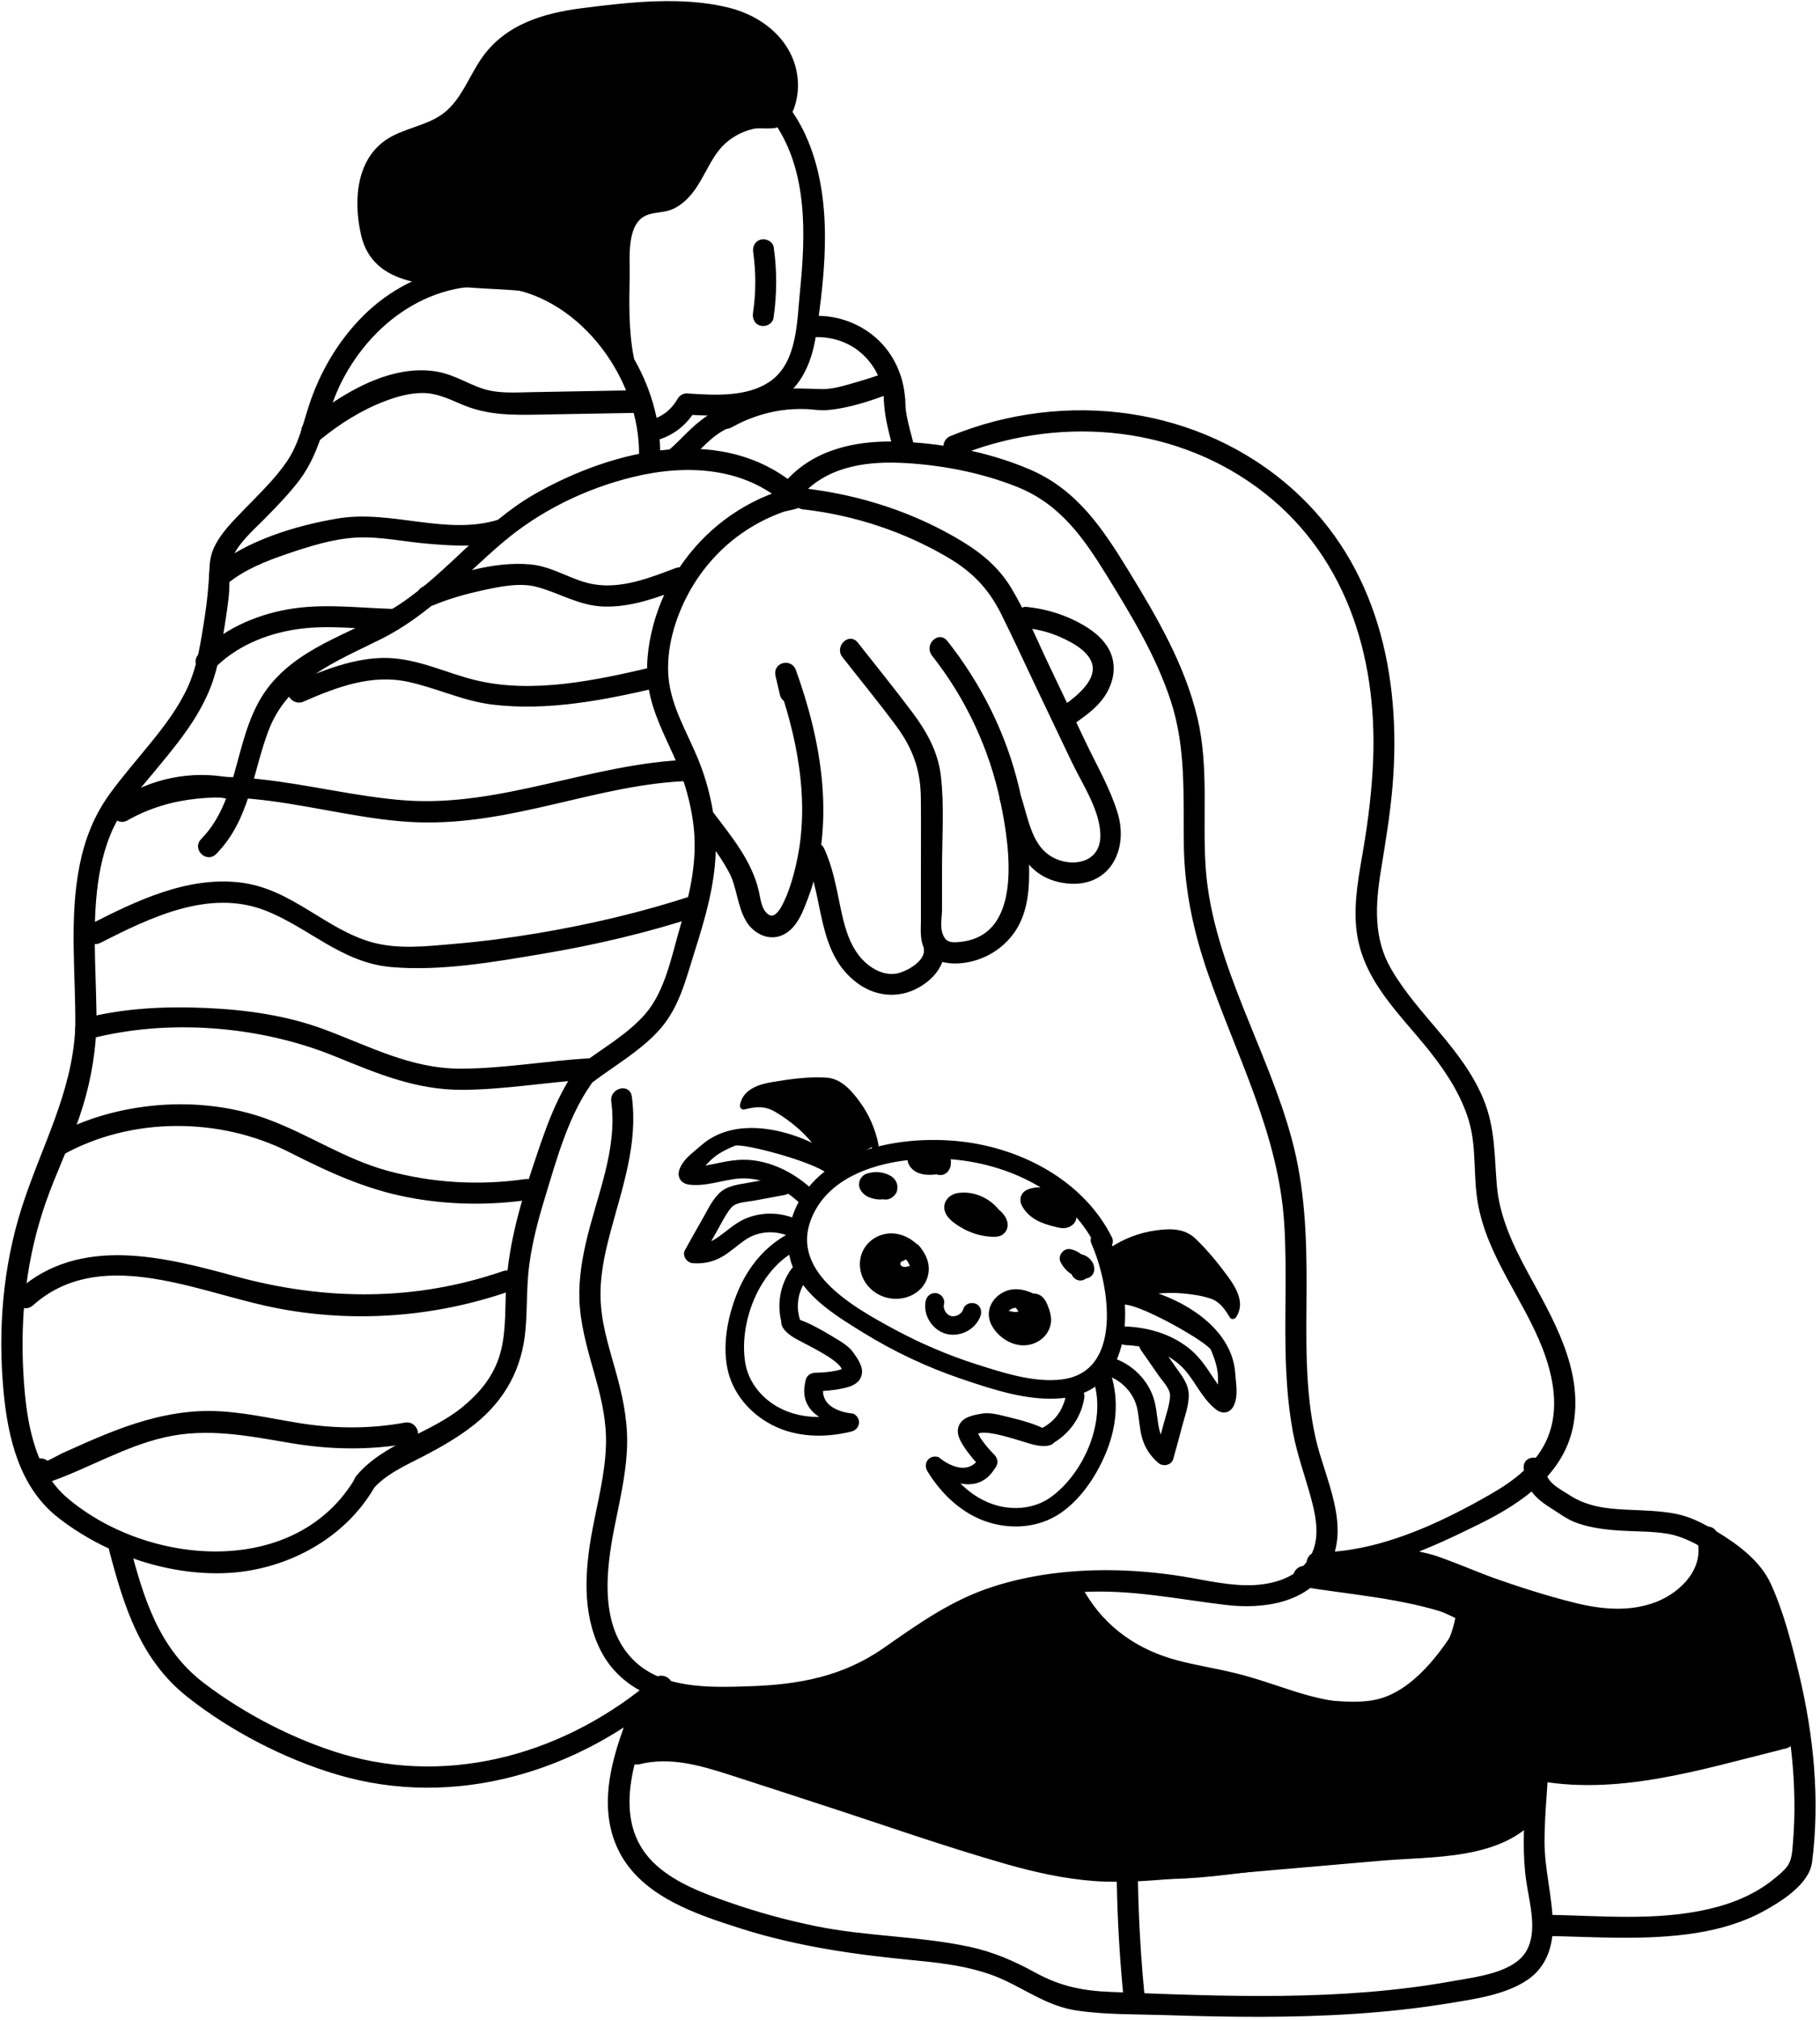 <svg width="311" height="345" viewBox="0 0 311 345" fill="none" xmlns="http://www.w3.org/2000/svg">
<path d="M101.29 184.33C104.91 181.62 108.92 179.31 112.05 176C115.65 172.21 116.75 167.42 118.29 162.56C120.06 156.99 121.75 151.3 121.93 145.41C122.09 140.21 120.94 134.68 118.98 129.87C117.1 125.26 114.32 120.79 113.86 115.73C113.41 110.76 115 105.41 117.36 101.08C119.69 96.79 123.06 93.07 127.12 90.37C129.16 89.02 131.35 87.91 133.66 87.09C134.74 86.71 136.94 86.61 137.63 85.47C138.83 83.49 135.71 82.23 134.21 82.25C133.31 82.26 132.49 82.63 132.36 83.61C132.17 85.04 133.93 85.72 134.94 86.22C136.33 86.9 137.95 85.13 136.68 83.97C124.07 72.42 104.97 77.04 91.57 84.69C82.86 89.66 76.89 97.89 68.64 103.41C61.37 108.27 52.14 110.19 46.42 117.24C40.16 124.96 41.7 136.39 34.63 143.56C33.33 144.88 35.36 146.91 36.66 145.59C42.35 139.83 42.79 131.85 45.53 124.64C48.89 115.8 57.15 112.69 64.99 108.78C73.02 104.77 78.78 98.24 85.51 92.48C91.96 86.96 99.9 83.08 108.14 81.08C117.31 78.85 127.38 79.35 134.65 86C135.23 85.25 135.81 84.5 136.39 83.75C135.17 83.15 135.13 82.57 134.49 84.05C133.36 86.65 134.05 84.57 134.59 85.22C134.63 85.27 135.29 85.53 135.37 85.51C135.98 85.37 136.12 83.8 135.46 83.57C135.18 83.47 134.37 83.86 134.08 83.95C130.47 85.05 127.07 86.79 124.05 89.06C118.21 93.45 113.88 99.78 112 106.85C111.05 110.4 110.61 114.17 111.27 117.81C111.97 121.66 113.77 125.18 115.37 128.71C117.29 132.96 118.67 137.68 119.01 142.34C119.39 147.74 118.16 153.07 116.63 158.22C115.14 163.25 114.06 169.35 110.55 173.4C107.55 176.85 103.46 179.14 99.84 181.86C98.38 182.95 99.81 185.45 101.29 184.34V184.33Z" fill="black" stroke="black" stroke-width="0.75" stroke-linecap="round" stroke-linejoin="round"/>
<path d="M112.38 78.92C113.12 67.08 105.84 54.64 95.56 48.91C84.63 42.81 71.11 45.5 62.4 54.13C58.13 58.36 55 63.69 53.14 69.4C52.04 72.78 51.38 75.98 49.35 78.99C47.32 82 44.56 84.59 42.02 87.24C40.16 89.18 38.03 91.22 36.9 93.7C36.32 94.98 36.22 96.01 36.15 97.39C36.02 100.13 35.77 102.81 35.34 105.52C34.7 109.53 34.13 113.75 32.43 117.48C30.81 121.03 28.42 124.18 25.97 127.19C23.65 130.04 21.23 132.81 19.06 135.79C16.43 139.41 14.86 143.41 13.98 147.79C12.14 156.98 13.35 166.42 13.24 175.71C13.22 177.56 16.09 177.56 16.11 175.71C16.2 167.87 15.34 159.97 16.2 152.15C16.61 148.41 17.45 144.55 19.08 141.14C20.7 137.76 23.37 134.81 25.74 131.95C29.56 127.34 33.55 122.7 35.71 117.03C37.01 113.62 37.52 109.88 38.1 106.29C38.35 104.75 38.57 103.2 38.73 101.65C38.93 99.73 38.64 97.33 39.23 95.51C40.14 92.69 43.16 90.17 45.17 88.11C47.16 86.07 49.15 84.04 50.87 81.77C54.7 76.68 55.22 70.56 58.05 65C63.73 53.85 75.14 46.32 87.89 49.04C100.77 51.79 110.33 66.06 109.53 78.92C109.41 80.76 112.28 80.76 112.4 78.92H112.38Z" fill="black" stroke="black" stroke-width="0.75" stroke-linecap="round" stroke-linejoin="round"/>
<path d="M137.29 86.61C146.05 87.62 154.54 90.4 162.15 94.87C166.36 97.35 169.2 100.26 171.39 104.64C173.46 108.78 175.39 113 177.38 117.18C179.41 121.44 181.44 125.7 183.48 129.97C185.32 133.82 188.51 138.49 188.4 142.91C188.27 148 182.6 148.73 179.11 146.37C175.82 144.16 175.28 139.48 174.07 136.01C173.47 134.28 170.69 135.02 171.3 136.77C173.38 142.75 174.79 149.67 182.32 150.49C189.31 151.25 192.48 145.05 190.62 138.94C189.36 134.8 187.09 130.89 185.23 127C183.04 122.4 180.84 117.79 178.65 113.19C176.65 108.99 174.87 104.56 172.46 100.58C170.47 97.29 167.72 94.93 164.47 92.93C156.21 87.87 146.9 84.86 137.3 83.76C135.47 83.55 135.48 86.42 137.3 86.63L137.29 86.61Z" fill="black" stroke="black" stroke-width="0.75" stroke-linecap="round" stroke-linejoin="round"/>
<path d="M159.52 111.69C165.39 119.1 169.45 127.82 171.37 137.08C172.92 144.58 175.34 159.99 164.19 161.22C162.43 161.42 161.18 161.34 160.6 159.19C160.29 158.06 160.6 156.37 160.6 155.19C160.6 152.86 160.6 150.53 160.6 148.19C160.6 143.02 161 137.66 160.4 132.52C159.92 128.49 158.01 125.1 155.61 121.89C152.58 117.85 149.39 113.92 146.27 109.95C145.13 108.5 143.11 110.54 144.24 111.98C147.29 115.87 150.44 119.7 153.39 123.68C156.3 127.6 157.68 131.34 157.73 136.26C157.78 140.9 157.73 145.55 157.74 150.19C157.74 152.52 157.74 154.85 157.74 157.19C157.74 158.91 157.48 160.92 158.63 162.36C160.47 164.65 164.28 164.39 166.78 163.59C169.89 162.6 172.58 160.35 173.98 157.39C175.6 153.97 175.58 149.99 175.41 146.29C175.23 142.36 174.68 138.43 173.77 134.61C171.61 125.48 167.38 117.02 161.57 109.67C160.42 108.22 158.41 110.27 159.54 111.7L159.52 111.69Z" fill="black" stroke="black" stroke-width="0.75" stroke-linecap="round" stroke-linejoin="round"/>
<path d="M119.23 140.6C121.24 143.25 123.36 145.87 124.92 148.82C126.31 151.44 126.32 154.59 127.81 157.1C128.96 159.05 131.33 160.33 133.53 159.36C135.91 158.31 136.9 155.42 137.75 153.18C142.46 140.72 140.05 126.73 135.65 114.56C135.03 112.84 132.46 113.5 132.88 115.32C133.13 116.41 133.39 117.5 133.64 118.59C134.06 120.39 136.83 119.63 136.41 117.83C136.16 116.74 135.9 115.65 135.65 114.56L132.88 115.32C136.56 125.51 138.88 136.79 136.44 147.54C135.87 150.05 135.11 152.7 133.88 154.96C133.12 156.36 131.88 157.59 130.53 155.95C129.69 154.94 129.58 153.46 129.29 152.22C128.12 147.21 124.75 143.15 121.72 139.14C120.62 137.69 118.13 139.11 119.24 140.59L119.23 140.6Z" fill="black"/>
<path d="M135.65 114.56C140.05 126.73 142.46 140.72 137.75 153.18C136.9 155.42 135.91 158.31 133.53 159.36C131.33 160.33 128.96 159.05 127.81 157.1C126.32 154.59 126.31 151.44 124.92 148.82C123.36 145.87 121.24 143.25 119.23 140.6L119.24 140.59C118.13 139.11 120.62 137.69 121.72 139.14C124.75 143.15 128.12 147.21 129.29 152.22C129.58 153.46 129.69 154.94 130.53 155.95C131.88 157.59 133.12 156.36 133.88 154.96C135.11 152.7 135.87 150.05 136.44 147.54C138.88 136.79 136.56 125.51 132.88 115.32M135.65 114.56C135.03 112.84 132.46 113.5 132.88 115.32M135.65 114.56C135.9 115.65 136.16 116.74 136.41 117.83C136.83 119.63 134.06 120.39 133.64 118.59C133.39 117.5 133.13 116.41 132.88 115.32M135.65 114.56L132.88 115.32" stroke="black" stroke-width="0.75" stroke-linecap="round" stroke-linejoin="round"/>
<path d="M138.01 146.5C141.21 153.45 139.91 162.52 146.69 167.56C149.48 169.64 152.96 170.13 156.13 168.66C158.99 167.32 161.47 164.63 161 161.3C160.89 160.53 159.91 160.12 159.24 160.3C158.41 160.52 158.13 161.3 158.24 162.06C158.55 164.29 155.36 166.1 153.61 166.55C150.87 167.24 148.12 165.51 146.49 163.42C144.55 160.93 143.8 157.72 143.18 154.7C142.5 151.41 141.91 148.14 140.49 145.06C139.72 143.38 137.24 144.84 138.01 146.51V146.5Z" fill="black" stroke="black" stroke-width="0.75" stroke-linecap="round" stroke-linejoin="round"/>
<path d="M175.35 106.88C177.48 107.09 179.62 107.66 181.57 108.56C183.26 109.34 185.12 110.32 186.26 111.84C188.99 115.49 184.49 119.01 181.82 120.88C181.19 121.32 180.89 122.14 181.31 122.84C181.68 123.47 182.63 123.8 183.27 123.35C185.4 121.86 187.65 120.28 188.91 117.93C190.17 115.58 190.34 113.03 189.01 110.8C187.76 108.71 185.56 107.31 183.42 106.27C180.87 105.03 178.17 104.3 175.35 104.01C174.58 103.93 173.92 104.73 173.92 105.44C173.92 106.28 174.58 106.8 175.35 106.87V106.88Z" fill="black" stroke="black" stroke-width="0.75" stroke-linecap="round" stroke-linejoin="round"/>
<path d="M111.83 74.91C114.8 74.11 117.07 72.37 118.61 69.71L117.37 70.42C122.05 70.73 127.09 70.89 131.45 68.89C136.31 66.66 138.33 62.12 139.08 57.07C140.72 46.12 142.04 33.73 137.36 23.34C129.28 5.39 103.47 1.72 90.63 16.55C83.69 24.56 81.14 35.96 84.34 46.09C84.9 47.84 87.67 47.09 87.11 45.33C81.92 28.94 93.53 9.95 111.42 10.07C119.68 10.13 128.07 13.98 132.76 20.92C138.42 29.3 138.04 40.1 137.08 49.73C136.56 54.91 136.63 61.94 131.97 65.32C127.9 68.27 122.12 67.87 117.37 67.56C116.88 67.53 116.37 67.86 116.13 68.27C114.95 70.3 113.33 71.54 111.07 72.15C109.29 72.63 110.04 75.4 111.83 74.92V74.91Z" fill="black" stroke="black" stroke-width="0.75" stroke-linecap="round" stroke-linejoin="round"/>
<path d="M116.23 79.43C117.73 78.25 119 76.8 120.4 75.5C120.78 75.15 121.16 74.81 121.56 74.48C121.65 74.41 121.74 74.33 121.83 74.26C122.18 73.97 121.62 74.41 121.99 74.14C122.2 73.99 122.41 73.83 122.62 73.69C123.05 73.4 123.5 73.13 123.97 72.9C124.08 72.85 124.18 72.79 124.29 72.74C124.29 72.74 124.7 72.57 124.47 72.66C124.74 72.55 125.01 72.46 125.29 72.37C126.03 72.14 126.5 71.37 126.29 70.61C126.08 69.85 125.27 69.38 124.53 69.61C122.25 70.32 120.32 71.7 118.57 73.29C117.09 74.64 115.77 76.17 114.19 77.41C113.58 77.89 113.69 78.94 114.19 79.44C114.79 80.04 115.61 79.92 116.22 79.44L116.23 79.43Z" fill="black" stroke="black" stroke-width="0.75" stroke-linecap="round" stroke-linejoin="round"/>
<path d="M136.42 84.65C140.76 79.55 147.31 78.41 153.71 78.66C160.47 78.92 167.76 80.3 174.04 82.84C181.45 85.83 185.5 91.68 189.54 98.24C193.72 105.03 197.93 111.96 200.42 119.59C203.09 127.76 202.55 135.97 202.67 144.42C202.78 151.82 204.28 158.91 206.69 165.89C211.66 180.28 218.88 193.57 219.83 209.05C220.34 217.23 219.79 225.42 220.14 233.6C220.3 237.24 220.63 240.89 221.3 244.48C222.01 248.32 223.36 251.95 224.38 255.7C225.4 259.45 226.08 263.41 223.81 266.66C221.4 270.12 216.86 271.15 212.9 271.09C208.72 271.02 204.61 269.92 200.48 269.35C196.91 268.85 193.3 268.55 189.69 268.52C182.99 268.46 176.21 269.26 169.82 271.31C162.76 273.57 157.17 277.59 151.16 281.78C144.15 286.66 136.55 288.07 128.13 288.34C121.38 288.56 113.07 288.88 107.92 283.7C101.98 277.72 103.17 268.1 104.65 260.63C105.49 256.42 106.48 252.22 106.74 247.92C107 243.62 106.28 239.55 105.17 235.44C104.05 231.26 102.6 227.11 102.3 222.77C102 218.43 102.85 214.45 103.92 210.42C105.96 202.75 108.68 195.32 107.59 187.27C107.34 185.45 104.58 186.22 104.82 188.03C105.96 196.45 102.27 204.42 100.45 212.46C99.65 215.99 99.14 219.64 99.46 223.26C99.82 227.36 101.04 231.29 102.14 235.24C103.24 239.19 104.04 242.85 103.92 246.84C103.77 251.8 102.47 256.62 101.57 261.47C100.34 268.08 99.81 275.23 102.86 281.46C105.77 287.39 111.64 290.17 117.95 290.95C125.53 291.89 134.12 291.53 141.51 289.58C149.3 287.52 154.76 282.01 161.54 278.06C168.63 273.93 176.79 271.95 184.93 271.5C193.35 271.03 201.24 272.72 209.53 273.71C215.74 274.45 223.31 273.45 226.69 267.42C230.52 260.59 226.01 252.59 224.47 245.79C222.53 237.26 222.86 228.42 222.89 219.73C222.92 211.04 222.59 202.77 220.35 194.52C218.29 186.94 215.08 179.74 212.18 172.45C209.1 164.71 206.26 156.72 205.66 148.34C205.05 139.76 206.25 131.15 204.25 122.69C202.11 113.65 197.33 105.5 192.52 97.66C188.18 90.58 183.87 84.02 175.99 80.59C168.94 77.52 160.55 75.94 152.86 75.78C146.01 75.64 138.97 77.22 134.36 82.64C133.17 84.04 135.19 86.08 136.39 84.67L136.42 84.65Z" fill="black" stroke="black" stroke-width="0.75" stroke-linecap="round" stroke-linejoin="round"/>
<path d="M19.05 264.8C21.54 274.21 24.3 283.19 32.22 289.47C39.51 295.25 48.75 300.03 57.66 302.68C77.67 308.62 98.55 302.27 114.09 288.93C115.49 287.73 113.46 285.7 112.06 286.9C97.29 299.57 77.42 305.55 58.42 299.91C50.15 297.45 41.56 293 34.67 287.76C26.82 281.8 24.23 273.17 21.81 264.03C21.34 262.25 18.57 263 19.04 264.79L19.05 264.8Z" fill="black" stroke="black" stroke-width="0.75" stroke-linecap="round" stroke-linejoin="round"/>
<path d="M108.64 290.83C105.44 298.57 102.01 308.01 106.15 316.07C110 323.58 119.13 326.57 126.63 328.96C136.41 332.07 146.33 333.45 156.5 334.42C161.74 334.92 167.13 335.62 171.94 337.89C176 339.81 179.48 342.29 184.02 342.97C189 343.71 194.17 343.59 199.19 343.75C204.57 343.92 209.95 344.05 215.32 344.04C226.11 344.02 236.95 343.48 247.62 341.72C251.94 341.01 257.13 340.3 260.83 337.78C263.92 335.68 265.03 332.25 264.97 328.64C264.9 323.91 263.56 319.31 263.55 314.55C263.54 309.28 264.26 304.04 264.32 298.77C264.43 289.77 262.17 280.08 254.02 275.05C250.05 272.6 245.4 271.51 240.85 270.7C234.96 269.65 229.03 268.77 223.12 267.81C221.31 267.52 220.54 270.28 222.36 270.58C230.74 271.94 239.75 272.57 247.82 275.33C256.66 278.36 260.72 285.82 261.35 294.81C261.97 303.66 259.89 312.45 261.19 321.29C261.74 325.04 263.17 329.8 261.17 333.33C258.95 337.26 252.41 337.95 248.37 338.68C229.1 342.18 209.2 341.31 189.74 340.54C184.88 340.35 181.01 339.54 176.72 337.19C173.17 335.24 169.63 333.7 165.65 332.84C157 330.98 148.05 331.08 139.36 329.31C134.26 328.27 129.24 326.89 124.33 325.17C120.04 323.67 115.52 321.99 112.05 318.95C103.76 311.68 107.85 300.2 111.41 291.59C112.11 289.89 109.34 289.14 108.64 290.83Z" fill="black" stroke="black" stroke-width="0.75" stroke-linecap="round" stroke-linejoin="round"/>
<path d="M182.64 273.67C186.34 279.89 192.03 284.22 198.95 286.3C203.07 287.54 207.37 288.08 211.52 289.18C215.6 290.27 219.53 291.86 223.61 292.93C230.38 294.71 237.3 294.51 243.15 290.34C248.27 286.7 251.53 281.15 252.13 274.9C252.31 273.06 249.44 273.08 249.26 274.9C248.7 280.75 245.12 286.01 240.05 288.93C233.82 292.52 226.98 291.1 220.5 289.01C217.29 287.97 214.12 286.84 210.84 286.05C207.56 285.26 204.34 284.77 201.14 283.92C194.33 282.13 188.74 278.31 185.12 272.21C184.18 270.62 181.7 272.07 182.64 273.66V273.67Z" fill="black" stroke="black" stroke-width="0.75" stroke-linecap="round" stroke-linejoin="round"/>
<path d="M109.14 300.93C114.52 299.58 119.79 301.13 124.92 302.78C130.05 304.43 135.32 306.16 140.52 307.85C151.02 311.26 161.47 314.96 172.09 317.99C176.94 319.37 181.89 320.47 186.93 320.85C192.31 321.25 197.7 320.7 203.06 320.24C214.09 319.28 225.13 318.33 236.16 317.37C244.73 316.63 256.42 317.32 262.51 310.02C263.69 308.61 261.67 306.57 260.48 307.99C257.74 311.27 253.82 312.53 249.73 313.19C244.7 314 239.54 314.2 234.47 314.64C223.81 315.56 213.15 316.49 202.49 317.41C197.32 317.86 192.12 318.36 186.92 317.97C181.59 317.58 176.37 316.27 171.26 314.75C161.02 311.7 150.89 308.2 140.73 304.89C135.06 303.05 129.4 301.11 123.69 299.37C118.66 297.84 113.54 296.85 108.35 298.15C106.56 298.6 107.32 301.37 109.11 300.92L109.14 300.93Z" fill="black" stroke="black" stroke-width="0.75" stroke-linecap="round" stroke-linejoin="round"/>
<path d="M191.21 321.28C191.33 328.17 191.74 335.05 192.45 341.9C192.64 343.72 195.51 343.74 195.32 341.9C194.61 335.05 194.2 328.17 194.08 321.28C194.05 319.44 191.18 319.43 191.21 321.28Z" fill="black" stroke="black" stroke-width="0.75" stroke-linecap="round" stroke-linejoin="round"/>
<path d="M138.51 57.24C141.7 56.96 144.98 57.88 147.41 60.01C149.84 62.14 151.24 65.05 151.42 68.19C151.52 70.03 154.39 70.04 154.29 68.19C154.07 64.32 152.37 60.56 149.44 57.98C146.47 55.37 142.46 54.02 138.52 54.37C137.75 54.44 137.09 54.98 137.09 55.8C137.09 56.52 137.75 57.3 138.52 57.23L138.51 57.24Z" fill="black" stroke="black" stroke-width="0.75" stroke-linecap="round" stroke-linejoin="round"/>
<path d="M163.33 77.59C180.26 70.66 199.95 71.95 214.93 82.86C230.15 93.95 235.76 111.69 235.01 129.95C234.8 134.91 234.21 139.84 233.39 144.73C232.64 149.22 231.68 153.79 232.12 158.36C232.95 167.1 239.39 172.76 244.54 179.23C247.41 182.84 250.03 186.84 251.36 191.3C252.73 195.92 252.08 200.74 252.91 205.44C254.51 214.48 260.66 221.7 263.92 230.1C265.84 235.04 266.9 240.69 264.78 245.73C262.94 250.12 259.03 253.12 255.01 255.43C246.1 260.56 235.5 265.51 225.05 265.47C223.2 265.47 223.2 268.33 225.05 268.34C234.88 268.38 244.05 264.17 252.7 259.89C259.82 256.37 267.1 251.45 268.53 243.04C270.11 233.77 264.96 225.27 260.73 217.47C258.17 212.74 255.86 207.86 255.4 202.43C254.98 197.38 255.13 192.67 253.16 187.89C249.56 179.15 241.93 173.57 237.33 165.55C234.29 160.25 234.65 154.47 235.59 148.65C236.38 143.78 237.2 138.93 237.6 134.01C239.11 115.47 235.02 96.7 220.71 83.89C204.87 69.7 182 66.85 162.54 74.82C160.85 75.51 161.59 78.29 163.3 77.59H163.33Z" fill="black" stroke="black" stroke-width="0.75" stroke-linecap="round" stroke-linejoin="round"/>
<path d="M151.41 68.19C151.49 71.36 152.43 74.34 153.19 77.39C153.37 78.12 154.23 78.63 154.95 78.39C155.67 78.15 156.15 77.41 155.95 76.63C155.59 75.19 155.17 73.77 154.84 72.33C154.68 71.65 154.54 70.96 154.44 70.27C154.43 70.19 154.42 70.12 154.41 70.04C154.43 70.17 154.43 70.14 154.41 69.96C154.39 69.78 154.37 69.6 154.36 69.41C154.33 69 154.31 68.6 154.3 68.19C154.28 67.44 153.65 66.72 152.87 66.76C152.09 66.8 151.42 67.39 151.44 68.19H151.41Z" fill="black" stroke="black" stroke-width="0.75" stroke-linecap="round" stroke-linejoin="round"/>
<path d="M260.74 250.68C261.03 254.02 262.58 255.59 265.31 257.29C266.8 258.22 267.98 259.17 269.67 259.76C272.09 260.6 274.66 260.88 277.2 261.03C279.79 261.18 282.42 261.12 284.99 261.55C287.56 261.98 289.94 263.23 292.21 264.65C294.11 265.83 295.96 267.16 297.49 268.8C299.5 270.94 300.34 273.57 301.27 276.3C304.67 286.34 306.87 296.88 307 307.51C307.03 309.92 306.95 312.33 306.75 314.73C306.62 316.27 306.59 317.8 305.63 319.04C304.99 319.86 304.1 320.57 303.3 321.22C300.07 323.84 296.15 325.44 292.12 326.37C282.98 328.49 273.4 327.52 264.12 327.36C262.27 327.33 262.27 330.2 264.12 330.23C272.66 330.38 281.28 331.07 289.77 329.73C293.73 329.11 297.65 327.98 301.18 326.05C304.12 324.45 308.81 321.53 309.27 317.98C310.64 307.3 309.55 296.4 307.05 285.97C305.82 280.84 304.44 275.39 302.23 270.58C300.48 266.79 296.74 264.05 293.27 261.94C291.02 260.57 288.86 259.39 286.26 258.88C283.44 258.34 280.57 258.32 277.71 258.18C274.24 258.01 270.97 257.58 268.02 255.66C265.95 254.32 263.85 253.44 263.61 250.68C263.45 248.85 260.58 248.84 260.74 250.68Z" fill="black" stroke="black" stroke-width="0.75" stroke-linecap="round" stroke-linejoin="round"/>
<path d="M261.82 303.53C276.11 306.48 290.57 301.82 304.35 298.41C306.14 297.97 305.38 295.2 303.59 295.64C290.36 298.9 276.3 303.59 262.58 300.76C260.78 300.39 260.01 303.15 261.82 303.53Z" fill="black" stroke="black" stroke-width="0.75" stroke-linecap="round" stroke-linejoin="round"/>
<path d="M239.04 267.19C245.25 269.3 251.47 271.41 257.68 273.51C263.41 275.45 269.21 277.68 275.32 277.96C283.87 278.35 295.92 272.47 293.12 262.09C292.64 260.31 289.87 261.06 290.35 262.85C291.71 267.89 287.58 272.16 283.21 273.89C278.69 275.67 273.77 275.26 269.15 274.12C259.21 271.67 249.49 267.7 239.81 264.41C238.06 263.82 237.31 266.59 239.05 267.18L239.04 267.19Z" fill="black" stroke="black" stroke-width="0.75" stroke-linecap="round" stroke-linejoin="round"/>
<path d="M13.23 175.71C12.68 186.81 7.4 195.94 4.09 206.29C0.86 216.4 0 227.05 0.98 237.59C1.71 245.42 3.67 253.8 10.16 258.87C17.97 264.97 28.47 268.64 38.41 268.27C48.35 267.9 58.45 262.78 63.63 253.86C64.56 252.26 62.08 250.81 61.15 252.41C50.91 270.04 25.26 267.95 11.31 256.14C5.21 250.98 4.04 242.01 3.62 234.51C3.05 224.49 4.18 214.56 7.52 205.07C9.24 200.18 11.52 195.51 13.22 190.61C14.89 185.77 15.84 180.82 16.1 175.71C16.19 173.86 13.32 173.87 13.23 175.71Z" fill="black" stroke="black" stroke-width="0.75" stroke-linecap="round" stroke-linejoin="round"/>
<path d="M99.55 181.73C95.42 186.97 93.43 193.34 91.33 199.59C89 206.5 87.09 213.49 86.81 220.82C86.67 224.58 86.81 228.45 85.58 232.06C84.35 235.67 81.94 238.41 79.12 240.69C73.62 245.13 65.72 246.81 61.16 252.3C59.99 253.71 62.01 255.75 63.19 254.33C65.62 251.41 69.11 249.96 72.4 248.24C75.32 246.71 78.19 245.06 80.78 243.01C85.98 238.89 88.87 233.58 89.43 226.98C89.75 223.27 89.58 219.55 90.08 215.86C90.59 212.12 91.53 208.46 92.63 204.86C94.8 197.76 96.9 189.69 101.57 183.77C102.7 182.34 100.68 180.29 99.54 181.74L99.55 181.73Z" fill="black" stroke="black" stroke-width="0.75" stroke-linecap="round" stroke-linejoin="round"/>
<path d="M106.54 61.41C105.34 55.84 105.82 49.93 105.81 44.22C105.81 40.52 106.68 35.96 110.23 34.89C111.21 34.6 112.27 34.64 113.27 34.39C117.46 33.35 118.7 28.14 121.3 24.7C123.84 21.34 128.24 19.49 132.42 20.03C136.33 16.21 134.5 9.07 130.13 5.79C125.76 2.52 119.92 2.13 114.45 2.19C109.91 2.24 105.37 2.52 100.85 3.02C95.23 3.65 89.22 4.84 85.35 8.97C81.97 12.59 80.7 18.02 76.68 20.92C73 23.58 67.55 23.66 64.8 27.27C63.06 29.56 62.92 32.66 63.01 35.54C63.09 38.28 63.38 41.21 65.12 43.32C67.42 46.11 71.45 46.59 75.05 46.86C78.97 47.16 82.89 47.45 86.81 47.75C89.93 47.98 93.11 48.24 95.98 49.47C100.97 51.62 104.31 56.44 106.55 61.4" fill="black"/>
<path d="M106.54 61.41C105.34 55.84 105.82 49.93 105.81 44.22C105.81 40.52 106.68 35.96 110.23 34.89C111.21 34.6 112.27 34.64 113.27 34.39C117.46 33.35 118.7 28.14 121.3 24.7C123.84 21.34 128.24 19.49 132.42 20.03C136.33 16.21 134.5 9.07 130.13 5.79C125.76 2.52 119.92 2.13 114.45 2.19C109.91 2.24 105.37 2.52 100.85 3.02C95.23 3.65 89.22 4.84 85.35 8.97C81.97 12.59 80.7 18.02 76.68 20.92C73 23.58 67.55 23.66 64.8 27.27C63.06 29.56 62.92 32.66 63.01 35.54C63.09 38.28 63.38 41.21 65.12 43.32C67.42 46.11 71.45 46.59 75.05 46.86C78.97 47.16 82.89 47.45 86.81 47.75C89.93 47.98 93.11 48.24 95.98 49.47C100.97 51.62 104.31 56.44 106.55 61.4" stroke="black" stroke-width="0.75" stroke-linecap="round" stroke-linejoin="round"/>
<path d="M107.92 61.03C107.01 56.36 107.15 51.64 107.22 46.91C107.26 43.77 106.68 38.13 110.17 36.49C111.66 35.79 113.44 36.03 114.97 35.29C116.23 34.68 117.22 33.75 118.08 32.66C120.01 30.19 120.98 27.06 123.13 24.77C124.59 23.21 126.54 22.13 128.62 21.65C130.05 21.32 132.04 21.9 133.28 21.17C135.36 19.94 136.07 16.35 135.98 14.18C135.71 7.6 130.44 3.15 124.4 1.66C116.53 -0.28 107.5 0.75 99.57 1.76C92.97 2.6 86.52 4.48 82.57 10.21C80.56 13.13 79.3 16.74 76.61 19.15C73.92 21.56 70.3 21.97 67.23 23.56C61.24 26.67 60.69 34.09 62.07 40.07C64.1 48.9 74.34 48.27 81.47 48.81C86.64 49.2 92.59 48.93 97.14 51.72C101.01 54.09 103.44 58.13 105.31 62.15C106.09 63.82 108.56 62.37 107.79 60.7C105.21 55.14 101.4 49.85 95.4 47.74C88.06 45.16 79.65 46.38 72.06 45.14C67.58 44.41 64.99 41.97 64.55 37.41C64.18 33.56 64.14 28.94 67.72 26.58C70.06 25.04 72.94 24.55 75.45 23.33C78.15 22.01 80.08 19.91 81.66 17.4C83.36 14.7 84.61 11.64 86.97 9.42C89.7 6.86 93.39 5.73 96.99 5.05C104.7 3.6 113.63 2.85 121.42 4C124.81 4.5 128.47 5.67 130.76 8.37C131.89 9.71 132.7 11.39 133 13.11C133.24 14.48 133.36 17.26 132.11 18.21C131.14 18.95 129.12 18.6 127.87 18.89C126.62 19.18 125.48 19.64 124.39 20.23C121.74 21.66 119.95 23.92 118.49 26.49C117.67 27.93 116.95 29.45 115.94 30.77C114.47 32.69 113.15 32.84 110.86 33.32C108.09 33.91 106.32 35.53 105.31 38.2C104.08 41.47 104.39 45.12 104.33 48.54C104.26 53 104.3 57.41 105.16 61.8C105.51 63.61 108.28 62.84 107.93 61.04L107.92 61.03Z" fill="black" stroke="black" stroke-width="0.75" stroke-linecap="round" stroke-linejoin="round"/>
<path d="M129.08 43.04C129.57 46.49 129.56 50.06 129.04 53.5C128.93 54.27 129.23 55.04 130.04 55.26C130.72 55.45 131.69 55.03 131.8 54.26C132.4 50.26 132.41 46.28 131.84 42.28C131.73 41.51 130.75 41.09 130.08 41.28C129.25 41.51 128.97 42.27 129.08 43.04Z" fill="black" stroke="black" stroke-width="0.75" stroke-linecap="round" stroke-linejoin="round"/>
<path d="M182.32 271.89C186.73 278.38 192.96 283.63 200.1 286.88C209.04 290.95 219.07 291.86 228.88 292.3C231.58 292.42 234.35 292.51 236.91 291.65C239.3 290.85 241.36 289.27 243.21 287.55C246.55 284.45 249.4 280.82 251.6 276.83C253.95 279 256.38 281.3 257.48 284.3C258.9 288.16 258.03 292.93 260.7 296.05C261.49 292.85 260.89 289.34 259.1 286.57C261.04 291.61 261.85 297.09 261.45 302.48C261.22 305.62 260.43 308.98 257.99 310.97C256 312.59 253.3 312.96 250.76 313.28C238.16 314.83 225.55 316.38 212.95 317.94C207.58 318.6 202.18 319.26 196.77 319.05C191.3 318.83 185.91 317.71 180.54 316.59C172.17 314.85 163.73 313.08 155.88 309.68C152.26 308.11 148.79 306.2 145.08 304.84C141.17 303.41 137.07 302.62 132.98 301.84C128.08 300.9 123.17 299.96 118.27 299.02C114.69 298.33 110.71 297.71 107.61 299.65C107.99 296.62 108.85 293.64 110.17 290.88C110.38 290.43 110.63 289.97 111.04 289.69C111.66 289.28 112.48 289.41 113.21 289.54C124.71 291.65 136.99 291.67 147.65 286.86C153.49 284.23 158.6 280.26 164.11 276.99C169.62 273.72 175.84 271.08 182.22 271.57" fill="black"/>
<path d="M182.32 271.89C186.73 278.38 192.96 283.63 200.1 286.88C209.04 290.95 219.07 291.86 228.88 292.3C231.58 292.42 234.35 292.51 236.91 291.65C239.3 290.85 241.36 289.27 243.21 287.55C246.55 284.45 249.4 280.82 251.6 276.83C253.95 279 256.38 281.3 257.48 284.3C258.9 288.16 258.03 292.93 260.7 296.05C261.49 292.85 260.89 289.34 259.1 286.57C261.04 291.61 261.85 297.09 261.45 302.48C261.22 305.62 260.43 308.98 257.99 310.97C256 312.59 253.3 312.96 250.76 313.28C238.16 314.83 225.55 316.38 212.95 317.94C207.58 318.6 202.18 319.26 196.77 319.05C191.3 318.83 185.91 317.71 180.54 316.59C172.17 314.85 163.73 313.08 155.88 309.68C152.26 308.11 148.79 306.2 145.08 304.84C141.17 303.41 137.07 302.62 132.98 301.84C128.08 300.9 123.17 299.96 118.27 299.02C114.69 298.33 110.71 297.71 107.61 299.65C107.99 296.62 108.85 293.64 110.17 290.88C110.38 290.43 110.63 289.97 111.04 289.69C111.66 289.28 112.48 289.41 113.21 289.54C124.71 291.65 136.99 291.67 147.65 286.86C153.49 284.23 158.6 280.26 164.11 276.99C169.62 273.72 175.84 271.08 182.22 271.57" stroke="black" stroke-width="0.75" stroke-linecap="round" stroke-linejoin="round"/>
<path d="M181.08 272.61C189.47 284.67 202.16 290.83 216.49 292.73C220.26 293.23 224.06 293.5 227.87 293.69C231.4 293.86 235.03 294.04 238.35 292.62C244.67 289.93 249.56 283.34 252.84 277.55L250.59 277.84C253.59 280.63 256.09 283.32 256.79 287.5C257.34 290.77 257.39 294.03 259.47 296.78C260.14 297.67 261.82 297.77 262.09 296.44C262.86 292.69 262.31 289.15 260.35 285.86C259.55 284.51 257.15 285.39 257.73 286.97C259.71 292.35 260.74 298.31 259.85 304.03C259.39 307.01 258.2 309.71 255.24 310.89C252.47 311.99 249.25 312.04 246.32 312.4C234.3 313.88 222.29 315.42 210.27 316.83C204.32 317.53 198.39 317.96 192.42 317.26C186.45 316.56 180.52 315.17 174.65 313.87C168.81 312.57 162.97 311.07 157.43 308.77C151.89 306.47 147.12 303.72 141.51 302.21C135.4 300.57 129.07 299.63 122.87 298.44C117.63 297.44 111.89 295.68 106.9 298.41L109.01 300.03C109.25 298.34 109.58 296.68 110.08 295.05C110.85 292.57 111.39 290.69 114.32 291.18C117.59 291.73 120.9 292.11 124.22 292.26C130.82 292.55 137.56 291.93 143.85 289.86C157.07 285.53 167.49 272.26 182.23 273C184.08 273.09 184.07 270.22 182.23 270.13C166.21 269.33 155.36 283.88 140.71 287.8C132.88 289.9 124.55 289.83 116.57 288.64C114.21 288.29 111.37 287.14 109.52 289.19C107.37 291.58 106.67 296.22 106.23 299.25C106.06 300.45 107.15 301.52 108.34 300.87C111.2 299.31 114.37 299.74 117.44 300.3C120.51 300.86 123.7 301.5 126.82 302.1C132.8 303.25 138.96 304.12 144.7 306.21C150.44 308.3 155.68 311.4 161.48 313.32C167.41 315.28 173.53 316.58 179.63 317.85C185.64 319.1 191.69 320.37 197.84 320.5C204.01 320.63 210.17 319.7 216.28 318.95C222.77 318.15 229.25 317.35 235.74 316.55C241.69 315.82 247.82 315.44 253.7 314.27C266.17 311.78 263.75 295.03 260.48 286.18C259.61 286.55 258.73 286.92 257.86 287.29C259.42 289.9 259.93 292.68 259.31 295.66L261.93 295.32C259.5 292.1 260.19 287.97 258.98 284.3C257.77 280.63 255.23 278.25 252.6 275.8C251.93 275.18 250.82 275.26 250.35 276.09C247.34 281.4 242.58 288.18 236.52 290.25C233.16 291.4 229.31 290.9 225.82 290.7C222.33 290.5 218.95 290.22 215.54 289.71C202.65 287.79 191.12 282.02 183.55 271.15C182.5 269.65 180.01 271.08 181.07 272.6L181.08 272.61Z" fill="black" stroke="black" stroke-width="0.75" stroke-linecap="round" stroke-linejoin="round"/>
<path d="M227.5 268.77C236.98 269.46 246.28 272.44 254.4 277.37C255.85 278.25 257.28 279.21 258.44 280.44C259.73 281.81 260.67 283.49 261.4 285.23C263.61 290.47 264.1 296.26 264.57 301.94C276.81 301.16 289.39 300.29 300.47 295.02C301.85 294.36 303.48 293.63 304.84 294.33C304.25 294.77 303.81 295.41 303.62 296.12C304.22 296.15 304.83 295.94 305.28 295.54C305.65 296.02 305.3 296.84 304.7 296.91C305.1 296.65 305.5 296.39 305.9 296.13C305.4 290.29 304.89 284.4 303.2 278.79C301.52 273.18 298.55 267.79 293.92 264.19C293.75 266.97 293.52 269.89 291.98 272.21C289.68 275.67 285.12 276.78 280.97 276.95C269.41 277.43 258.33 272.8 247.58 268.5C245.29 267.58 242.95 266.66 240.49 266.46C236.78 266.15 233.15 267.47 229.66 268.77" fill="black"/>
<path d="M227.5 268.77C236.98 269.46 246.28 272.44 254.4 277.37C255.85 278.25 257.28 279.21 258.44 280.44C259.73 281.81 260.67 283.49 261.4 285.23C263.61 290.47 264.1 296.26 264.57 301.94C276.81 301.16 289.39 300.29 300.47 295.02C301.85 294.36 303.48 293.63 304.84 294.33C304.25 294.77 303.81 295.41 303.62 296.12C304.22 296.15 304.83 295.94 305.28 295.54C305.65 296.02 305.3 296.84 304.7 296.91C305.1 296.65 305.5 296.39 305.9 296.13C305.4 290.29 304.89 284.4 303.2 278.79C301.52 273.18 298.55 267.79 293.92 264.19C293.75 266.97 293.52 269.89 291.98 272.21C289.68 275.67 285.12 276.78 280.97 276.95C269.41 277.43 258.33 272.8 247.58 268.5C245.29 267.58 242.95 266.66 240.49 266.46C236.78 266.15 233.15 267.47 229.66 268.77" stroke="black" stroke-width="0.75" stroke-linecap="round" stroke-linejoin="round"/>
<path d="M227.5 270.2C236.4 270.93 245.09 273.56 252.8 278.08C257.11 280.61 259.56 283.63 261.04 288.43C262.39 292.81 262.76 297.39 263.14 301.93C263.2 302.66 263.75 303.42 264.57 303.36C271.18 302.94 277.81 302.49 284.34 301.36C287.52 300.81 290.66 300.1 293.74 299.14C295.36 298.64 296.95 298.06 298.51 297.42C300.28 296.69 302.51 295.1 304.45 295.69L303.82 293.29C303.04 294.02 302.62 294.73 302.23 295.71C301.78 296.85 303.05 297.61 303.99 297.47C305.02 297.32 305.1 297.27 306 296.75L303.89 295.89L303.97 295.64L305.42 298.12C305.82 297.86 306.22 297.6 306.62 297.34C307.02 297.08 307.37 296.61 307.33 296.1C306.31 284.26 304.8 271.15 294.93 263.14C293.95 262.35 292.57 262.85 292.48 264.15C292.27 267.31 291.99 270.61 289.45 272.82C287.28 274.71 284.16 275.29 281.38 275.45C275.08 275.82 268.81 274.5 262.83 272.63C256.85 270.76 251.62 268.35 245.98 266.3C240.08 264.15 235.01 265.21 229.27 267.34C227.55 267.98 228.3 270.75 230.03 270.11C233.35 268.88 236.87 267.52 240.48 267.85C244.09 268.18 247.73 270.07 251.12 271.41C257.64 274 264.28 276.49 271.23 277.65C276.65 278.56 282.9 279.1 288.1 276.92C293.64 274.6 294.98 269.69 295.34 264.14L292.89 265.15C302.16 272.68 303.49 284.96 304.44 296.08L305.15 294.84C304.75 295.1 304.35 295.36 303.95 295.62C302.41 296.62 303.78 299.01 305.4 298.1C306.6 297.42 306.99 296.44 306.64 295.11C306.4 294.21 305.33 293.79 304.53 294.25L303.21 294.68L304.97 296.44L305.82 295.28C306.63 294.52 306.18 293.19 305.19 292.88C302.17 291.96 299.51 293.91 296.78 294.99C293.47 296.29 290.03 297.25 286.56 297.98C279.32 299.5 271.91 299.97 264.54 300.44L265.97 301.87C265.21 292.67 264.38 282.12 255.96 276.6C247.52 271.08 237.46 268.08 227.47 267.26C225.63 267.11 225.64 269.98 227.47 270.13L227.5 270.2Z" fill="black" stroke="black" stroke-width="0.75" stroke-linecap="round" stroke-linejoin="round"/>
<path d="M54.57 74.73C57.88 72.04 61.62 69.68 65.63 68.16C67.68 67.38 69.86 66.77 72.07 66.74C74.52 66.71 76.62 67.66 78.82 68.62C83.28 70.57 87.36 70.51 92.16 70.43C97.74 70.33 103.31 70.23 108.89 70.13C110.89 70.09 110.89 66.99 108.89 67.02C102.95 67.13 97.02 67.23 91.08 67.34C88.08 67.39 85.03 67.66 82.15 66.66C79.72 65.82 77.5 64.41 74.95 63.9C66.91 62.29 58.31 67.7 52.38 72.53C50.83 73.79 53.04 75.98 54.58 74.73H54.57Z" fill="black" stroke="black" stroke-width="0.75" stroke-linecap="round" stroke-linejoin="round"/>
<path d="M124.78 72.68C127.44 71.19 130.32 70.17 133.35 69.72C134.83 69.5 136.33 69.43 137.82 69.49C138.93 69.53 140.03 69.75 141.14 69.67C145.06 69.38 149.07 67.97 152.72 66.57C154.43 65.92 153.69 63.14 151.96 63.8C150.13 64.5 148.27 65.1 146.39 65.64C144.51 66.18 142.41 66.86 140.41 66.82C137.58 66.76 134.93 66.54 132.11 67.03C129.02 67.56 126.07 68.67 123.34 70.2C121.73 71.1 123.17 73.58 124.79 72.68H124.78Z" fill="black" stroke="black" stroke-width="0.75" stroke-linecap="round" stroke-linejoin="round"/>
<path d="M38.6 99.4C41.52 96.98 45.21 95.51 48.77 94.29C52.62 92.98 56.76 91.65 60.84 91.43C64.97 91.2 69.31 92.19 73.45 92.51C77.59 92.83 81.9 93.17 86.05 91.87C87.81 91.32 87.06 88.55 85.29 89.1C76.26 91.91 66.84 87.38 57.73 88.92C50.57 90.13 42.26 92.66 36.58 97.36C35.16 98.54 37.2 100.56 38.61 99.39L38.6 99.4Z" fill="black" stroke="black" stroke-width="0.75" stroke-linecap="round" stroke-linejoin="round"/>
<path d="M36.21 114.03C39.94 110.16 45.07 107.98 50.33 107.14C55.84 106.25 61.54 107.07 67.08 107.23C68.93 107.28 68.93 104.41 67.08 104.36C61.1 104.19 55.02 103.37 49.08 104.46C43.53 105.48 38.14 107.91 34.19 112.01C32.91 113.34 34.93 115.37 36.22 114.04L36.21 114.03Z" fill="black" stroke="black" stroke-width="0.75" stroke-linecap="round" stroke-linejoin="round"/>
<path d="M73.88 103.03C76.65 101.86 79.61 101.05 82.54 100.41C85.48 99.78 88.92 99.07 91.89 99.88C95.8 100.94 99.09 103.1 103.26 103.21C107.8 103.33 112.16 101.72 116.34 100.13C118.05 99.48 117.31 96.7 115.58 97.36C111.15 99.05 106.34 100.94 101.51 100.17C97.71 99.57 94.46 97.11 90.61 96.76C84.61 96.22 77.91 98.23 72.44 100.54C70.74 101.26 72.21 103.73 73.89 103.02L73.88 103.03Z" fill="black" stroke="black" stroke-width="0.75" stroke-linecap="round" stroke-linejoin="round"/>
<path d="M51.71 119.47C57.45 116.97 63.41 114.71 69.76 116.06C74.65 117.1 79.15 119.33 84.15 119.95C93.58 121.1 103.33 119.17 112.49 117.02C114.29 116.6 113.53 113.83 111.73 114.25C102.06 116.52 91.13 118.91 81.25 116.54C76.17 115.32 71.41 112.85 66.09 112.74C60.77 112.63 55.27 114.82 50.26 117C48.57 117.74 50.03 120.21 51.71 119.48V119.47Z" fill="black" stroke="black" stroke-width="0.75" stroke-linecap="round" stroke-linejoin="round"/>
<path d="M22.87 138.81C27.88 135.78 33.95 134.82 39.64 136.2C41.43 136.64 42.2 133.87 40.4 133.43C33.97 131.87 27.08 132.9 21.42 136.33C19.84 137.28 21.28 139.77 22.87 138.81Z" fill="black" stroke="black" stroke-width="0.75" stroke-linecap="round" stroke-linejoin="round"/>
<path d="M21.57 139.79C37.08 130.95 55.02 139.5 71.38 140.05C87.74 140.6 102.08 133.5 117.8 132.99C119.64 132.93 119.65 130.06 117.8 130.12C101.36 130.65 85.77 138.26 69.2 137.06C52.92 135.88 35.58 128.5 20.12 137.31C18.52 138.22 19.96 140.7 21.57 139.79Z" fill="black" stroke="black" stroke-width="0.75" stroke-linecap="round" stroke-linejoin="round"/>
<path d="M17 160.68C25.58 156.31 35.74 151.36 45.44 155.13C52.9 158.03 58.5 164.03 66.83 164.77C75.29 165.52 84.36 163.91 92.68 162.51C101.76 160.99 110.75 158.87 119.49 155.99C121.24 155.42 120.49 152.64 118.73 153.22C109.98 156.1 101 158.22 91.92 159.74C87.17 160.54 82.39 161.16 77.59 161.57C72.93 161.97 67.93 162.56 63.36 161.25C55.42 158.98 49.68 152.2 41.24 151.11C32.15 149.94 23.42 154.19 15.55 158.2C13.9 159.04 15.35 161.51 17 160.68Z" fill="black" stroke="black" stroke-width="0.75" stroke-linecap="round" stroke-linejoin="round"/>
<path d="M15.05 177.1C28.58 173.52 44.38 174.77 57.29 180.01C64.5 182.94 71.11 185.78 79.01 185.74C86.34 185.71 93.58 184.37 100.89 183.97C102.73 183.87 102.74 181 100.89 181.1C93.44 181.51 86.05 182.89 78.57 182.87C70.06 182.85 63 179.01 55.2 176.12C48.81 173.75 41.97 172.81 35.18 172.51C28.22 172.2 21.05 172.53 14.29 174.32C12.51 174.79 13.26 177.56 15.05 177.09V177.1Z" fill="black" stroke="black" stroke-width="0.75" stroke-linecap="round" stroke-linejoin="round"/>
<path d="M10.58 196.87C22.39 190.31 37.63 190.36 49.58 196.42C56.11 199.74 62.49 202.7 69.74 204.09C76.63 205.42 83.61 205.5 90.55 204.5C92.37 204.24 91.6 201.47 89.79 201.73C81.88 202.87 73.8 202.4 66.09 200.29C58.73 198.28 52.55 194.02 45.46 191.43C34 187.25 19.77 188.46 9.14 194.38C7.53 195.28 8.97 197.76 10.59 196.86L10.58 196.87Z" fill="black" stroke="black" stroke-width="0.75" stroke-linecap="round" stroke-linejoin="round"/>
<path d="M5.36 222.66C16.7 212.51 32.85 219.84 45.5 222.64C59.22 225.68 73.59 224.77 86.86 220.19C88.59 219.59 87.85 216.82 86.1 217.42C70.97 222.65 55.49 222.51 40.16 218.33C28.1 215.04 13.76 211.3 3.33 220.63C1.95 221.86 3.99 223.89 5.36 222.66Z" fill="black" stroke="black" stroke-width="0.75" stroke-linecap="round" stroke-linejoin="round"/>
<path d="M8.44 251.09L8.41 250.87C8.32 250.1 7.83 249.43 6.98 249.44C5.77 249.44 4.63 250.4 5.02 251.72C5.52 253.36 7.37 253.07 8.57 252.65C15.19 250.3 21.17 246.66 28.1 245.08C35.44 243.41 42.41 244.83 49.68 246.06C56.5 247.21 63.21 247.33 70.03 246.08C71.84 245.75 71.08 242.98 69.27 243.31C63.16 244.43 57.09 244.37 50.98 243.38C45.93 242.56 40.9 241.36 35.76 241.33C30.89 241.31 26.11 242.41 21.54 244.02C19.18 244.85 16.87 245.82 14.58 246.82C13.33 247.37 12.09 247.93 10.84 248.49C10.38 248.7 7.52 250.35 7.13 250.09L7.84 251.33V251.04C7.61 251.45 7.37 251.87 7.14 252.28L6.98 252.3L5.55 250.87L5.58 251.09C5.79 252.9 8.66 252.92 8.45 251.09H8.44Z" fill="black" stroke="black" stroke-width="0.75" stroke-linecap="round" stroke-linejoin="round"/>
<path d="M189.661 211.45C184.921 202 174.591 196.53 164.371 195.33C155.161 194.26 142.661 196.04 137.291 204.61C135.021 208.24 134.201 212.97 136.121 216.93C138.371 221.59 143.461 224.64 147.701 227.26C152.971 230.51 158.601 233.16 164.461 235.14C169.721 236.92 175.801 238.95 181.421 238.4C194.561 237.11 193.051 220.21 189.101 211.34C188.461 209.91 186.221 210.85 186.861 212.28C190.031 219.42 192.401 234.57 181.501 235.94C176.631 236.55 171.261 234.78 166.681 233.32C162.101 231.86 157.271 229.83 152.851 227.45C145.511 223.49 133.811 217.09 138.691 207.07C142.661 198.92 154.011 197.05 162.121 197.57C172.091 198.22 182.761 203.1 187.421 212.39C188.121 213.78 190.361 212.85 189.661 211.45Z" fill="black" stroke="black" stroke-width="0.75" stroke-linecap="round" stroke-linejoin="round"/>
<path d="M170.911 207.57C169.681 205.5 167.261 204.09 164.861 204.04C164.141 204.03 163.441 204.07 162.801 204.43C162.101 204.83 161.631 205.57 161.741 206.4C161.911 207.72 163.381 208.68 164.441 209.3C165.641 210.01 166.941 210.49 168.321 210.71C168.971 210.81 169.711 210.89 170.371 210.81C171.291 210.7 171.931 209.88 171.801 208.95C171.611 207.64 170.311 206.63 169.211 206.08C168.111 205.53 166.921 205.32 165.741 205.18C164.861 205.08 163.841 205.13 163.441 206.09C163.061 206.99 163.581 207.87 164.281 208.43C165.561 209.46 167.181 209.89 168.801 209.83C169.241 209.81 169.571 209.45 169.751 209.09C170.511 207.62 168.611 206.5 167.531 206C166.331 205.44 165.011 205.24 163.691 205.32C163.041 205.36 162.571 206.08 162.661 206.69C162.761 207.38 163.371 207.76 164.031 207.72C164.691 207.68 165.481 207.8 166.091 208.03C166.271 208.09 166.441 208.17 166.611 208.25C166.721 208.3 166.821 208.35 166.921 208.41C166.941 208.41 167.101 208.52 167.001 208.46C167.161 208.56 167.311 208.66 167.461 208.78C167.511 208.82 167.561 208.86 167.611 208.9C167.661 208.94 167.661 208.94 167.611 208.9C167.351 208.95 167.831 207.53 167.491 208.19L168.441 207.45C167.711 207.48 166.851 207.25 166.191 206.86C166.101 206.81 165.881 206.64 165.741 206.54C165.621 206.44 165.591 206.42 165.661 206.48C165.721 206.54 165.701 206.52 165.621 206.42L165.671 206.49L165.051 207.57C164.931 207.57 164.921 207.57 165.001 207.57C165.041 207.57 165.081 207.57 165.121 207.58C165.231 207.59 165.331 207.6 165.441 207.61C165.651 207.63 165.871 207.66 166.081 207.7C166.271 207.73 166.471 207.76 166.661 207.8C166.771 207.82 166.871 207.85 166.981 207.87C167.181 207.91 166.981 207.87 167.101 207.9C167.491 208.01 167.871 208.14 168.231 208.32C168.231 208.32 168.521 208.47 168.421 208.41C168.301 208.34 168.571 208.51 168.591 208.52C168.761 208.63 168.911 208.76 169.061 208.9C168.971 208.81 169.051 208.88 169.091 208.94C169.151 209.02 169.221 209.1 169.281 209.18C169.311 209.23 169.461 209.39 169.361 209.28L169.411 209.39C169.361 209.2 169.401 209 169.521 208.81L170.011 208.43C169.891 208.49 169.901 208.49 170.041 208.43C169.931 208.43 169.911 208.43 169.971 208.43C169.801 208.39 169.571 208.42 169.401 208.41C169.071 208.39 168.741 208.34 168.411 208.29C167.811 208.18 167.301 208.02 166.671 207.76C165.991 207.47 165.561 207.22 164.971 206.78C164.711 206.58 164.441 206.37 164.201 206.14C164.381 206.32 164.091 206.01 164.101 206.01C164.251 205.95 163.981 206.76 164.021 206.54C163.921 206.63 163.921 206.63 164.041 206.54C163.961 206.59 163.951 206.6 164.041 206.56C164.121 206.53 164.111 206.53 164.031 206.56C164.111 206.54 164.191 206.53 164.271 206.52C164.321 206.52 164.741 206.5 164.581 206.5C164.711 206.5 164.831 206.5 164.961 206.52C165.661 206.58 165.951 206.65 166.601 206.93C167.141 207.17 167.421 207.34 167.931 207.77C168.291 208.08 168.681 208.54 169.001 209.09C169.321 209.64 170.221 209.68 170.701 209.32C171.271 208.88 171.261 208.18 170.931 207.62L170.911 207.57Z" fill="black"/>
<path d="M167.611 208.9C167.561 208.86 167.511 208.82 167.461 208.78C167.311 208.66 167.161 208.56 167.001 208.46C167.101 208.52 166.941 208.41 166.921 208.41C166.821 208.35 166.721 208.3 166.611 208.25C166.441 208.17 166.271 208.09 166.091 208.03C165.481 207.8 164.691 207.68 164.031 207.72C163.371 207.76 162.761 207.38 162.661 206.69C162.571 206.08 163.041 205.36 163.691 205.32C165.011 205.24 166.331 205.44 167.531 206C168.611 206.5 170.511 207.62 169.751 209.09C169.571 209.45 169.241 209.81 168.801 209.83C167.181 209.89 165.561 209.46 164.281 208.43C163.581 207.87 163.061 206.99 163.441 206.09C163.841 205.13 164.861 205.08 165.741 205.18C166.921 205.32 168.111 205.53 169.211 206.08C170.311 206.63 171.611 207.64 171.801 208.95C171.931 209.88 171.291 210.7 170.371 210.81C169.711 210.89 168.971 210.81 168.321 210.71C166.941 210.49 165.641 210.01 164.441 209.3C163.381 208.68 161.911 207.72 161.741 206.4C161.631 205.57 162.101 204.83 162.801 204.43C163.441 204.07 164.141 204.03 164.861 204.04C167.261 204.09 169.681 205.5 170.911 207.57L170.931 207.62C171.261 208.18 171.271 208.88 170.701 209.32C170.221 209.68 169.321 209.64 169.001 209.09C168.681 208.54 168.291 208.08 167.931 207.77C167.421 207.34 167.141 207.17 166.601 206.93C165.951 206.65 165.661 206.58 164.961 206.52C164.831 206.5 164.711 206.5 164.581 206.5C164.741 206.5 164.321 206.52 164.271 206.52C164.191 206.53 164.111 206.54 164.031 206.56C164.111 206.53 164.121 206.53 164.041 206.56C163.951 206.6 163.961 206.59 164.041 206.54C163.921 206.63 163.921 206.63 164.021 206.54C163.981 206.76 164.251 205.95 164.101 206.01C164.091 206.01 164.381 206.32 164.201 206.14C164.441 206.37 164.711 206.58 164.971 206.78C165.561 207.22 165.991 207.47 166.671 207.76C167.301 208.02 167.811 208.18 168.411 208.29C168.741 208.34 169.071 208.39 169.401 208.41C169.571 208.42 169.801 208.39 169.971 208.43C169.911 208.43 169.931 208.43 170.041 208.43C169.901 208.49 169.891 208.49 170.011 208.43L169.521 208.81C169.401 209 169.361 209.2 169.411 209.39L169.361 209.28C169.461 209.39 169.311 209.23 169.281 209.18C169.221 209.1 169.151 209.02 169.091 208.94C169.051 208.88 168.971 208.81 169.061 208.9C168.911 208.76 168.761 208.63 168.591 208.52C168.571 208.51 168.301 208.34 168.421 208.41C168.521 208.47 168.231 208.32 168.231 208.32C167.871 208.14 167.491 208.01 167.101 207.9C166.981 207.87 167.181 207.91 166.981 207.87C166.871 207.85 166.771 207.82 166.661 207.8C166.471 207.76 166.271 207.73 166.081 207.7C165.871 207.66 165.651 207.63 165.441 207.61C165.331 207.6 165.231 207.59 165.121 207.58C165.081 207.57 165.041 207.57 165.001 207.57C164.921 207.57 164.931 207.57 165.051 207.57L165.671 206.49L165.621 206.42C165.701 206.52 165.721 206.54 165.661 206.48C165.591 206.42 165.621 206.44 165.741 206.54C165.881 206.64 166.101 206.81 166.191 206.86C166.851 207.25 167.711 207.48 168.441 207.45L167.491 208.19C167.831 207.53 167.351 208.95 167.611 208.9ZM167.611 208.9C167.661 208.94 167.661 208.94 167.611 208.9Z" stroke="black" stroke-width="0.75" stroke-linecap="round" stroke-linejoin="round"/>
<path d="M161.48 200.03C161.74 199.78 161.94 199.53 162.03 199.18C162.1 198.91 162.13 198.64 162.06 198.37C161.92 197.77 161.57 197.34 161.04 197.04C160.44 196.7 159.75 196.49 159.09 196.33C158.5 196.18 157.85 196.13 157.25 196.28C156.83 196.39 156.45 196.53 156.1 196.79C155.46 197.27 155.28 198.1 155.68 198.79C156.56 200.32 158.56 200.38 160.1 200.16C160.51 200.1 160.9 200.01 161.26 199.81C161.73 199.54 162.08 199.05 162.12 198.5C162.19 197.57 161.5 196.84 160.66 196.55C159.94 196.31 159.16 196.23 158.4 196.26C157.54 196.3 156.78 196.67 156.2 197.3C156.01 197.51 155.91 197.93 155.96 198.21C156.02 198.53 156.17 198.8 156.42 199C157.78 200.1 159.77 200.36 161.36 199.64C161.76 199.46 162.04 199.11 162.1 198.67C162.15 198.27 161.98 197.8 161.64 197.56C161.18 197.24 160.69 197.04 160.14 196.95C159.59 196.86 159.07 196.95 158.55 197.1C158.27 197.18 158 197.5 157.89 197.76C157.78 198.04 157.76 198.41 157.89 198.69C158.02 198.97 158.24 199.24 158.55 199.35C158.87 199.47 159.15 199.44 159.48 199.35C159.11 199.46 159.41 199.37 159.5 199.36C159.54 199.36 159.59 199.35 159.63 199.35C159.76 199.35 159.72 199.35 159.51 199.35C159.68 199.38 159.86 199.38 160.03 199.42L159.71 199.34C159.9 199.39 160.08 199.46 160.25 199.56L159.97 199.4C160.03 199.43 160.08 199.47 160.13 199.51L160.4 197.43C160.31 197.47 160.21 197.51 160.11 197.55C160.07 197.56 160.03 197.58 159.99 197.59C159.8 197.65 160.22 197.54 160.08 197.57C159.89 197.61 159.7 197.65 159.5 197.66C159.46 197.66 159.42 197.66 159.38 197.66C159.15 197.67 159.61 197.66 159.48 197.66C159.39 197.66 159.29 197.66 159.2 197.64C158.99 197.62 158.79 197.58 158.59 197.53L158.91 197.61C158.61 197.53 158.33 197.41 158.05 197.26L158.33 197.42C158.17 197.33 158.02 197.22 157.87 197.1L158.09 198.8C158.24 198.64 157.83 199 158.05 198.85C158.09 198.82 158.14 198.79 158.18 198.75C158.24 198.7 157.88 198.9 158.12 198.79C158.17 198.77 158.22 198.75 158.27 198.73C158.38 198.69 158.49 198.71 158.18 198.75C158.23 198.75 158.29 198.73 158.34 198.72C158.46 198.7 158.58 198.69 158.7 198.68C158.95 198.67 158.48 198.68 158.62 198.68C158.69 198.68 158.76 198.68 158.82 198.68C158.94 198.68 159.05 198.7 159.17 198.71C159.41 198.74 159.66 198.78 159.89 198.84L159.57 198.76C159.72 198.8 159.86 198.86 159.99 198.93L159.71 198.77C159.77 198.8 159.82 198.84 159.87 198.88C160.02 198.98 159.68 198.63 159.78 198.78C159.88 198.93 159.64 198.49 159.71 198.66C159.66 198.42 159.64 198.36 159.66 198.48C159.66 198.24 159.66 198.17 159.65 198.29L159.73 197.97C159.72 198.02 159.7 198.07 159.67 198.11L159.83 197.83C159.78 197.9 159.79 197.89 159.87 197.8C159.96 197.72 159.97 197.7 159.9 197.76C159.95 197.73 160.18 197.62 160 197.7C159.8 197.78 160.06 197.66 160.1 197.68C160.08 197.68 159.95 197.71 159.93 197.72C159.69 197.76 159.44 197.79 159.2 197.81C159.08 197.82 158.96 197.83 158.84 197.84C158.65 197.84 158.8 197.85 158.9 197.84C158.83 197.84 158.75 197.84 158.68 197.84C158.42 197.83 158.17 197.8 157.92 197.73L158.24 197.81C158.05 197.76 157.86 197.68 157.69 197.59L157.97 197.75C157.91 197.71 157.65 197.59 157.65 197.52L157.78 197.65C157.78 197.65 157.72 197.58 157.69 197.55L157.66 197.51C157.79 197.69 157.85 197.9 157.82 198.14L157.74 198.46L157.76 198.4L157.6 198.68C157.65 198.6 157.64 198.61 157.57 198.69C157.49 198.76 157.48 198.78 157.53 198.74C157.71 198.65 157.47 198.74 157.43 198.79C157.47 198.74 157.62 198.7 157.68 198.68C157.71 198.67 157.75 198.66 157.78 198.65C157.49 198.78 157.56 198.7 157.67 198.69C157.76 198.68 157.85 198.66 157.94 198.65C158.03 198.64 158.19 198.66 157.82 198.65C157.86 198.65 157.9 198.65 157.93 198.65C158.03 198.65 158.12 198.66 158.22 198.67C158.42 198.7 158.61 198.74 158.8 198.79L158.48 198.71C158.97 198.84 159.47 199 159.92 199.24L159.64 199.08C159.7 199.11 159.75 199.15 159.81 199.19C159.88 199.25 159.88 199.25 159.8 199.17C159.72 199.09 159.71 199.08 159.77 199.15L159.67 198.98C159.62 198.77 159.61 198.73 159.63 198.85V198.65C159.63 198.65 159.63 198.72 159.61 198.76L159.69 198.44C159.69 198.44 159.66 198.51 159.64 198.54L159.8 198.26L159.95 198.12C159.71 198.36 159.52 198.59 159.48 198.94C159.44 199.23 159.53 199.6 159.72 199.82C159.92 200.06 160.21 200.26 160.54 200.29C160.83 200.31 161.2 200.26 161.42 200.05L161.48 200.03Z" fill="black"/>
<path d="M158.18 198.75C158.14 198.79 158.09 198.82 158.05 198.85C157.83 199 158.24 198.64 158.09 198.8L157.87 197.1C158.02 197.22 158.17 197.33 158.33 197.42L158.05 197.26C158.33 197.41 158.61 197.53 158.91 197.61L158.59 197.53C158.79 197.58 158.99 197.62 159.2 197.64C159.29 197.66 159.39 197.66 159.48 197.66C159.61 197.66 159.15 197.67 159.38 197.66C159.42 197.66 159.46 197.66 159.5 197.66C159.7 197.65 159.89 197.61 160.08 197.57C160.22 197.54 159.8 197.65 159.99 197.59C160.03 197.58 160.07 197.56 160.11 197.55C160.21 197.51 160.31 197.47 160.4 197.43L160.13 199.51C160.08 199.47 160.03 199.43 159.97 199.4L160.25 199.56C160.08 199.46 159.9 199.39 159.71 199.34L160.03 199.42C159.86 199.38 159.68 199.38 159.51 199.35C159.72 199.35 159.76 199.35 159.63 199.35C159.59 199.35 159.54 199.36 159.5 199.36C159.41 199.37 159.11 199.46 159.48 199.35C159.15 199.44 158.87 199.47 158.55 199.35C158.24 199.24 158.02 198.97 157.89 198.69C157.76 198.41 157.78 198.04 157.89 197.76C158 197.5 158.27 197.18 158.55 197.1C159.07 196.95 159.59 196.86 160.14 196.95C160.69 197.04 161.18 197.24 161.64 197.56C161.98 197.8 162.15 198.27 162.1 198.67C162.04 199.11 161.76 199.46 161.36 199.64C159.77 200.36 157.78 200.1 156.42 199C156.17 198.8 156.02 198.53 155.96 198.21C155.91 197.93 156.01 197.51 156.2 197.3C156.78 196.67 157.54 196.3 158.4 196.26C159.16 196.23 159.94 196.31 160.66 196.55C161.5 196.84 162.19 197.57 162.12 198.5C162.08 199.05 161.73 199.54 161.26 199.81C160.9 200.01 160.51 200.1 160.1 200.16C158.56 200.38 156.56 200.32 155.68 198.79C155.28 198.1 155.46 197.27 156.1 196.79C156.45 196.53 156.83 196.39 157.25 196.28C157.85 196.13 158.5 196.18 159.09 196.33C159.75 196.49 160.44 196.7 161.04 197.04C161.57 197.34 161.92 197.77 162.06 198.37C162.13 198.64 162.1 198.91 162.03 199.18C161.94 199.53 161.74 199.78 161.48 200.03L161.42 200.05C161.2 200.26 160.83 200.31 160.54 200.29C160.21 200.26 159.92 200.06 159.72 199.82C159.53 199.6 159.44 199.23 159.48 198.94C159.52 198.59 159.71 198.36 159.95 198.12L159.8 198.26L159.64 198.54C159.66 198.51 159.69 198.44 159.69 198.44L159.61 198.76C159.63 198.72 159.63 198.65 159.63 198.65V198.85C159.61 198.73 159.62 198.77 159.67 198.98L159.77 199.15C159.71 199.08 159.72 199.09 159.8 199.17C159.88 199.25 159.88 199.25 159.81 199.19C159.75 199.15 159.7 199.11 159.64 199.08L159.92 199.24C159.47 199 158.97 198.84 158.48 198.71L158.8 198.79C158.61 198.74 158.42 198.7 158.22 198.67C158.12 198.66 158.03 198.65 157.93 198.65C157.9 198.65 157.86 198.65 157.82 198.65C158.19 198.66 158.03 198.64 157.94 198.65C157.85 198.66 157.76 198.68 157.67 198.69C157.56 198.7 157.49 198.78 157.78 198.65C157.75 198.66 157.71 198.67 157.68 198.68C157.62 198.7 157.47 198.74 157.43 198.79C157.47 198.74 157.71 198.65 157.53 198.74C157.48 198.78 157.49 198.76 157.57 198.69C157.64 198.61 157.65 198.6 157.6 198.68L157.76 198.4L157.74 198.46L157.82 198.14C157.85 197.9 157.79 197.69 157.66 197.51L157.69 197.55C157.72 197.58 157.78 197.65 157.78 197.65L157.65 197.52C157.65 197.59 157.91 197.71 157.97 197.75L157.69 197.59C157.86 197.68 158.05 197.76 158.24 197.81L157.92 197.73C158.17 197.8 158.42 197.83 158.68 197.84C158.75 197.84 158.83 197.84 158.9 197.84C158.8 197.85 158.65 197.84 158.84 197.84C158.96 197.83 159.08 197.82 159.2 197.81C159.44 197.79 159.69 197.76 159.93 197.72C159.95 197.71 160.08 197.68 160.1 197.68C160.06 197.66 159.8 197.78 160 197.7C160.18 197.62 159.95 197.73 159.9 197.76C159.97 197.7 159.96 197.72 159.87 197.8C159.79 197.89 159.78 197.9 159.83 197.83L159.67 198.11C159.7 198.07 159.72 198.02 159.73 197.97L159.65 198.29C159.66 198.17 159.66 198.24 159.66 198.48C159.64 198.36 159.66 198.42 159.71 198.66C159.64 198.49 159.88 198.93 159.78 198.78C159.68 198.63 160.02 198.98 159.87 198.88C159.82 198.84 159.77 198.8 159.71 198.77L159.99 198.93C159.86 198.86 159.72 198.8 159.57 198.76L159.89 198.84C159.66 198.78 159.41 198.74 159.17 198.71C159.05 198.7 158.94 198.68 158.82 198.68C158.76 198.68 158.69 198.68 158.62 198.68C158.48 198.68 158.95 198.67 158.7 198.68C158.58 198.69 158.46 198.7 158.34 198.72C158.29 198.73 158.23 198.75 158.18 198.75ZM158.18 198.75C158.24 198.7 157.88 198.9 158.12 198.79C158.17 198.77 158.22 198.75 158.27 198.73C158.38 198.69 158.49 198.71 158.18 198.75Z" stroke="black" stroke-width="0.75" stroke-linecap="round" stroke-linejoin="round"/>
<path d="M151.13 204.46C152.05 204.59 152.82 203.87 152.96 203C153.08 202.26 152.66 201.52 152.03 201.15C150.91 200.48 149.52 200.38 148.28 200.76C147.36 201.04 146.89 202.11 147.34 202.96C147.67 203.6 148.27 204.01 148.95 204.23C149.58 204.43 150.23 204.52 150.88 204.43C151.73 204.31 152.54 203.79 152.63 202.87C152.72 201.95 151.93 201.07 151.01 200.93C150.26 200.82 149.57 201.22 149.01 201.67C148.41 202.16 148.36 203.11 149.01 203.6C149.47 203.95 149.99 204.16 150.55 204.26C151.11 204.36 151.66 204.27 152.2 204.11C152.48 204.02 152.75 203.71 152.86 203.45C152.97 203.17 152.99 202.8 152.86 202.52C152.73 202.24 152.51 201.97 152.2 201.86C151.88 201.75 151.59 201.76 151.27 201.86C151.24 201.87 151.2 201.88 151.17 201.89L151.47 201.81C151.3 201.85 151.12 201.88 150.94 201.88H151.25C151.05 201.88 150.86 201.85 150.67 201.8L150.99 201.88C150.8 201.83 150.62 201.75 150.45 201.65L150.73 201.81C150.65 201.76 150.58 201.71 150.51 201.66V203.59C150.65 203.47 150.8 203.35 150.96 203.26L150.69 203.42C150.79 203.36 150.9 203.32 151.01 203.28L150.71 203.36C150.79 203.34 150.87 203.33 150.96 203.33H150.65C150.71 203.33 150.76 203.34 150.81 203.36L150.49 203.28C150.54 203.3 150.59 203.32 150.64 203.34L150.36 203.18C150.42 203.22 150.47 203.26 150.52 203.31L150.3 203.09C150.3 203.09 150.37 203.17 150.4 203.22L150.24 202.95C150.24 202.95 150.28 203.04 150.3 203.09L150.22 202.79C150.22 202.79 150.23 202.86 150.23 202.9V202.59C150.23 202.59 150.23 202.64 150.22 202.66L150.3 202.34C150.3 202.34 150.28 202.41 150.26 202.45L150.42 202.17C150.42 202.17 150.36 202.25 150.33 202.28L150.55 202.06C150.55 202.06 150.47 202.12 150.43 202.14L150.7 201.98C150.64 202.01 150.58 202.03 150.51 202.05L150.81 201.97C150.61 202.02 150.41 202.04 150.2 202.05H150.51C150.24 202.05 149.98 202.02 149.71 201.95L150.03 202.03C149.79 201.96 149.56 201.87 149.34 201.75L149.62 201.91C149.52 201.85 149.43 201.79 149.34 201.71L149.56 201.93C149.51 201.87 149.46 201.81 149.41 201.75L149.57 202.02C149.54 201.97 149.52 201.92 149.5 201.86L149.58 202.16C149.58 202.16 149.57 202.11 149.57 202.08V202.39C149.57 202.39 149.57 202.31 149.59 202.27L149.51 202.59C149.51 202.59 149.53 202.54 149.55 202.52L149.39 202.8C149.39 202.8 149.43 202.75 149.45 202.73L149.23 202.95C149.23 202.95 149.28 202.91 149.31 202.9L149.04 203.06C149.1 203.03 149.16 203.01 149.22 202.99L148.92 203.07C149.24 202.98 149.56 202.94 149.89 202.94H149.58C149.89 202.94 150.19 202.98 150.49 203.06L150.17 202.98C150.4 203.04 150.62 203.12 150.82 203.23L150.54 203.07C150.64 203.13 150.73 203.19 150.81 203.27L150.59 203.05C150.59 203.05 150.67 203.15 150.71 203.2L150.55 202.93C150.58 202.98 150.6 203.04 150.62 203.1L150.54 202.8C150.54 202.8 150.55 202.87 150.55 202.91V202.6C150.55 202.65 150.54 202.7 150.53 202.75L150.61 202.43C150.61 202.43 150.58 202.52 150.55 202.57L150.71 202.29C150.71 202.29 150.66 202.37 150.62 202.41L150.84 202.19C150.84 202.19 150.79 202.23 150.76 202.25L151.03 202.09C151.03 202.09 150.97 202.12 150.93 202.13L151.23 202.05C151.23 202.05 151.18 202.05 151.16 202.05H151.47C151.47 202.05 151.42 202.05 151.4 202.05C150.77 201.96 150.1 202.46 150.05 203.11C150 203.76 150.44 204.37 151.11 204.46H151.13Z" fill="black"/>
<path d="M150.3 203.09L150.52 203.31C150.47 203.26 150.42 203.22 150.36 203.18L150.64 203.34C150.59 203.32 150.54 203.3 150.49 203.28L150.81 203.36C150.76 203.34 150.71 203.33 150.65 203.33H150.96C150.87 203.33 150.79 203.34 150.71 203.36L151.01 203.28C150.9 203.32 150.79 203.36 150.69 203.42L150.96 203.26C150.8 203.35 150.65 203.47 150.51 203.59V201.66C150.58 201.71 150.65 201.76 150.73 201.81L150.45 201.65C150.62 201.75 150.8 201.83 150.99 201.88L150.67 201.8C150.86 201.85 151.05 201.88 151.25 201.88H150.94C151.12 201.88 151.3 201.85 151.47 201.81L151.17 201.89C151.2 201.88 151.24 201.87 151.27 201.86C151.59 201.76 151.88 201.75 152.2 201.86C152.51 201.97 152.73 202.24 152.86 202.52C152.99 202.8 152.97 203.17 152.86 203.45C152.75 203.71 152.48 204.02 152.2 204.11C151.66 204.27 151.11 204.36 150.55 204.26C149.99 204.16 149.47 203.95 149.01 203.6C148.36 203.11 148.41 202.16 149.01 201.67C149.57 201.22 150.26 200.82 151.01 200.93C151.93 201.07 152.72 201.95 152.63 202.87C152.54 203.79 151.73 204.31 150.88 204.43C150.23 204.52 149.58 204.43 148.95 204.23C148.27 204.01 147.67 203.6 147.34 202.96C146.89 202.11 147.36 201.04 148.28 200.76C149.52 200.38 150.91 200.48 152.03 201.15C152.66 201.52 153.08 202.26 152.96 203C152.82 203.87 152.05 204.59 151.13 204.46H151.11C150.44 204.37 150 203.76 150.05 203.11C150.1 202.46 150.77 201.96 151.4 202.05C151.42 202.05 151.47 202.05 151.47 202.05H151.16C151.18 202.05 151.23 202.05 151.23 202.05L150.93 202.13C150.97 202.12 151.03 202.09 151.03 202.09L150.76 202.25C150.79 202.23 150.84 202.19 150.84 202.19L150.62 202.41C150.66 202.37 150.71 202.29 150.71 202.29L150.55 202.57C150.58 202.52 150.61 202.43 150.61 202.43L150.53 202.75C150.54 202.7 150.55 202.65 150.55 202.6V202.91C150.55 202.87 150.54 202.8 150.54 202.8L150.62 203.1C150.6 203.04 150.58 202.98 150.55 202.93L150.71 203.2C150.67 203.15 150.59 203.05 150.59 203.05L150.81 203.27C150.73 203.19 150.64 203.13 150.54 203.07L150.82 203.23C150.62 203.12 150.4 203.04 150.17 202.98L150.49 203.06C150.19 202.98 149.89 202.94 149.58 202.94H149.89C149.56 202.94 149.24 202.98 148.92 203.07L149.22 202.99C149.16 203.01 149.1 203.03 149.04 203.06L149.31 202.9C149.28 202.91 149.23 202.95 149.23 202.95L149.45 202.73C149.43 202.75 149.39 202.8 149.39 202.8L149.55 202.52C149.53 202.54 149.51 202.59 149.51 202.59L149.59 202.27C149.57 202.31 149.57 202.39 149.57 202.39V202.08C149.57 202.11 149.58 202.16 149.58 202.16L149.5 201.86C149.52 201.92 149.54 201.97 149.57 202.02L149.41 201.75C149.46 201.81 149.51 201.87 149.56 201.93L149.34 201.71C149.43 201.79 149.52 201.85 149.62 201.91L149.34 201.75C149.56 201.87 149.79 201.96 150.03 202.03L149.71 201.95C149.98 202.02 150.24 202.05 150.51 202.05M150.3 203.09C150.3 203.09 150.37 203.17 150.4 203.22L150.24 202.95C150.24 202.95 150.28 203.04 150.3 203.09ZM150.3 203.09L150.22 202.79C150.22 202.79 150.23 202.86 150.23 202.9V202.59C150.23 202.59 150.23 202.64 150.22 202.66L150.3 202.34C150.3 202.34 150.28 202.41 150.26 202.45L150.42 202.17C150.42 202.17 150.36 202.25 150.33 202.28L150.55 202.06C150.55 202.06 150.47 202.12 150.43 202.14L150.7 201.98C150.64 202.01 150.58 202.03 150.51 202.05M150.51 202.05L150.81 201.97C150.61 202.02 150.41 202.04 150.2 202.05H150.51Z" stroke="black" stroke-width="0.75" stroke-linecap="round" stroke-linejoin="round"/>
<path d="M181.971 205.18C180.491 203.44 177.901 202.62 175.731 203.49C174.831 203.85 174.491 204.83 174.931 205.68C175.211 206.23 175.571 206.68 176.011 207.11C176.761 207.84 177.761 208.33 178.741 208.67C179.291 208.86 179.851 209.01 180.421 209.15C180.941 209.28 181.461 209.42 182.001 209.34C182.761 209.23 183.491 208.71 183.571 207.9C183.641 207.18 183.261 206.57 182.821 206.03C182.081 205.12 181.091 204.39 179.991 203.99C179.391 203.77 178.701 203.58 178.061 203.62C177.071 203.68 176.441 204.77 176.871 205.67C177.221 206.4 178.071 206.86 178.791 207.16C179.611 207.5 180.661 207.76 181.371 207.06C181.921 206.51 182.061 205.63 181.701 204.93C181.261 204.09 180.381 203.79 179.481 203.74C178.851 203.71 178.181 204.12 178.131 204.8C178.081 205.42 178.511 206.12 179.191 206.15C179.351 206.15 179.521 206.17 179.681 206.19C179.561 206.15 179.581 206.15 179.711 206.2C179.651 206.17 179.601 206.12 179.561 206.06C179.481 205.9 179.471 205.88 179.521 206.01C179.471 205.92 179.461 205.82 179.471 205.72C179.491 205.6 179.531 205.5 179.611 205.4C180.371 205.21 180.561 205.1 180.201 205.07C180.071 205.04 180.051 205.04 180.151 205.06C180.071 205.03 179.981 205.01 179.901 204.98C179.731 204.92 179.571 204.84 179.411 204.77C179.281 204.7 179.251 204.69 179.341 204.74C179.261 204.69 179.191 204.64 179.121 204.59C179.051 204.54 178.981 204.49 178.911 204.43C179.171 204.65 179.231 204.96 179.111 205.37L178.721 205.87C178.131 205.97 177.991 206.02 178.291 206.04C178.361 206.04 178.441 206.06 178.511 206.07C178.621 206.09 178.731 206.11 178.841 206.14C178.591 206.07 178.961 206.19 179.011 206.2C179.131 206.24 179.261 206.29 179.381 206.35C179.481 206.4 179.581 206.45 179.691 206.5C179.821 206.57 179.821 206.57 179.701 206.5C179.761 206.54 179.831 206.58 179.891 206.62C180.081 206.74 180.261 206.88 180.431 207.03C180.471 207.06 180.781 207.37 180.621 207.2C180.701 207.28 180.771 207.37 180.841 207.45C180.921 207.55 181.001 207.66 181.081 207.77C181.111 207.82 181.141 207.86 181.181 207.91C181.261 208.04 181.261 208.04 181.181 207.91C181.101 207.67 181.151 207.42 181.321 207.18L181.641 206.94C181.521 206.99 181.541 206.98 181.701 206.93C181.571 206.94 181.581 206.95 181.741 206.94C181.531 206.94 181.331 206.88 181.121 206.84C181.001 206.81 180.871 206.78 180.751 206.75C180.721 206.75 180.371 206.65 180.641 206.72C180.391 206.65 180.151 206.58 179.901 206.51C179.441 206.36 178.981 206.19 178.551 205.97C178.501 205.94 178.161 205.75 178.421 205.91C178.331 205.86 178.241 205.8 178.161 205.74C177.961 205.61 177.781 205.45 177.591 205.3C177.381 205.12 177.691 205.43 177.531 205.23C177.441 205.12 177.351 205.02 177.271 204.91C177.211 204.83 177.151 204.74 177.101 204.65C177.171 204.77 177.171 204.77 177.101 204.65C177.051 204.53 177.051 204.54 177.111 204.69L177.031 205.32C176.571 205.68 176.471 205.8 176.731 205.69L176.831 205.66C176.591 205.74 176.891 205.65 176.931 205.64C177.131 205.6 177.341 205.58 177.551 205.57C177.801 205.55 177.371 205.54 177.651 205.57C177.741 205.57 177.821 205.58 177.911 205.59C178.011 205.6 178.121 205.62 178.221 205.63C178.261 205.63 178.581 205.71 178.421 205.67C178.261 205.63 178.531 205.71 178.561 205.72C178.661 205.75 178.761 205.79 178.851 205.83C178.941 205.87 179.041 205.91 179.131 205.96C179.181 205.98 179.441 206.16 179.211 206C179.381 206.12 179.551 206.23 179.711 206.36C179.781 206.42 179.841 206.48 179.901 206.53C179.961 206.59 179.951 206.58 179.861 206.49C179.911 206.54 179.951 206.59 180.001 206.65C180.411 207.13 181.181 207.31 181.701 206.88C182.181 206.48 182.371 205.69 181.931 205.18H181.971Z" fill="black"/>
<path d="M181.181 207.91C181.141 207.86 181.111 207.82 181.081 207.77C181.001 207.66 180.921 207.55 180.841 207.45C180.771 207.37 180.701 207.28 180.621 207.2C180.781 207.37 180.471 207.06 180.431 207.03C180.261 206.88 180.081 206.74 179.891 206.62C179.831 206.58 179.761 206.54 179.701 206.5C179.821 206.57 179.821 206.57 179.691 206.5C179.581 206.45 179.481 206.4 179.381 206.35C179.261 206.29 179.131 206.24 179.011 206.2C178.961 206.19 178.591 206.07 178.841 206.14C178.731 206.11 178.621 206.09 178.511 206.07C178.441 206.06 178.361 206.04 178.291 206.04C177.991 206.02 178.131 205.97 178.721 205.87L179.111 205.37C179.231 204.96 179.171 204.65 178.911 204.43C178.981 204.49 179.051 204.54 179.121 204.59C179.191 204.64 179.261 204.69 179.341 204.74C179.251 204.69 179.281 204.7 179.411 204.77C179.571 204.84 179.731 204.92 179.901 204.98C179.981 205.01 180.071 205.03 180.151 205.06C180.051 205.04 180.071 205.04 180.201 205.07C180.561 205.1 180.371 205.21 179.611 205.4C179.531 205.5 179.491 205.6 179.471 205.72C179.461 205.82 179.471 205.92 179.521 206.01C179.471 205.88 179.481 205.9 179.561 206.06C179.601 206.12 179.651 206.17 179.711 206.2C179.581 206.15 179.561 206.15 179.681 206.19C179.521 206.17 179.351 206.15 179.191 206.15C178.511 206.12 178.081 205.42 178.131 204.8C178.181 204.12 178.851 203.71 179.481 203.74C180.381 203.79 181.261 204.09 181.701 204.93C182.061 205.63 181.921 206.51 181.371 207.06C180.661 207.76 179.611 207.5 178.791 207.16C178.071 206.86 177.221 206.4 176.871 205.67C176.441 204.77 177.071 203.68 178.061 203.62C178.701 203.58 179.391 203.77 179.991 203.99C181.091 204.39 182.081 205.12 182.821 206.03C183.261 206.57 183.641 207.18 183.571 207.9C183.491 208.71 182.761 209.23 182.001 209.34C181.461 209.42 180.941 209.28 180.421 209.15C179.851 209.01 179.291 208.86 178.741 208.67C177.761 208.33 176.761 207.84 176.011 207.11C175.571 206.68 175.211 206.23 174.931 205.68C174.491 204.83 174.831 203.85 175.731 203.49C177.901 202.62 180.491 203.44 181.971 205.18H181.931C182.371 205.69 182.181 206.48 181.701 206.88C181.181 207.31 180.411 207.13 180.001 206.65C179.951 206.59 179.911 206.54 179.861 206.49C179.951 206.58 179.961 206.59 179.901 206.53C179.841 206.48 179.781 206.42 179.711 206.36C179.551 206.23 179.381 206.12 179.211 206C179.441 206.16 179.181 205.98 179.131 205.96C179.041 205.91 178.941 205.87 178.851 205.83C178.761 205.79 178.661 205.75 178.561 205.72C178.531 205.71 178.261 205.63 178.421 205.67C178.581 205.71 178.261 205.63 178.221 205.63C178.121 205.62 178.011 205.6 177.911 205.59C177.821 205.58 177.741 205.57 177.651 205.57C177.371 205.54 177.801 205.55 177.551 205.57C177.341 205.58 177.131 205.6 176.931 205.64C176.891 205.65 176.591 205.74 176.831 205.66L176.731 205.69C176.471 205.8 176.571 205.68 177.031 205.32L177.111 204.69C177.051 204.54 177.051 204.53 177.101 204.65M181.181 207.91C181.261 208.04 181.261 208.04 181.181 207.91ZM181.181 207.91C181.101 207.67 181.151 207.42 181.321 207.18L181.641 206.94C181.521 206.99 181.541 206.98 181.701 206.93C181.571 206.94 181.581 206.95 181.741 206.94C181.531 206.94 181.331 206.88 181.121 206.84C181.001 206.81 180.871 206.78 180.751 206.75C180.721 206.75 180.371 206.65 180.641 206.72C180.391 206.65 180.151 206.58 179.901 206.51C179.441 206.36 178.981 206.19 178.551 205.97C178.501 205.94 178.161 205.75 178.421 205.91C178.331 205.86 178.241 205.8 178.161 205.74C177.961 205.61 177.781 205.45 177.591 205.3C177.381 205.12 177.691 205.43 177.531 205.23C177.441 205.12 177.351 205.02 177.271 204.91C177.211 204.83 177.151 204.74 177.101 204.65M177.101 204.65C177.171 204.77 177.171 204.77 177.101 204.65Z" stroke="black" stroke-width="0.75" stroke-linecap="round" stroke-linejoin="round"/>
<path d="M185.84 216.9C185.77 216.18 185.45 215.44 184.96 214.91C184.67 214.59 184.38 214.34 184.01 214.13C183.64 213.92 183.26 213.78 182.83 213.69C181.97 213.51 181.16 214.58 181.56 215.36C181.92 216.06 182.42 216.68 183.07 217.13C183.73 217.58 184.47 217.88 185.27 217.96C185.65 218 186 217.88 186.26 217.61C186.55 217.33 186.64 216.98 186.61 216.59C186.52 215.35 185.16 214.31 183.93 214.59C183.55 214.68 183.26 214.84 183.06 215.19C182.86 215.54 182.85 215.89 182.98 216.26C183.07 216.52 183.16 216.78 183.25 217.04C183.35 217.32 183.64 217.58 183.91 217.7C184.18 217.82 184.56 217.83 184.84 217.7C185.12 217.57 185.39 217.35 185.5 217.04C185.61 216.73 185.61 216.43 185.5 216.11C185.41 215.85 185.32 215.59 185.23 215.33L184.28 217C184.35 216.99 184.41 216.98 184.48 216.97H184.17C184.26 216.97 184.35 216.98 184.44 217.01L184.12 216.93C184.22 216.96 184.32 217 184.41 217.05L184.13 216.89C184.21 216.94 184.28 217 184.35 217.06L184.13 216.84C184.21 216.92 184.27 217 184.32 217.09L184.16 216.82C184.2 216.89 184.23 216.96 184.25 217.04L184.17 216.74C184.19 216.81 184.2 216.87 184.2 216.94L185.55 215.57C185.37 215.55 185.19 215.52 185.01 215.47L185.33 215.55C185.04 215.47 184.76 215.36 184.5 215.21L184.78 215.37C184.51 215.21 184.25 215.02 184.03 214.79L184.25 215.01C184.04 214.8 183.86 214.56 183.71 214.3L183.87 214.57C183.87 214.57 183.82 214.48 183.8 214.44C183.38 215 182.96 215.56 182.53 216.11C182.58 216.11 182.62 216.13 182.66 216.14L182.34 216.06C182.55 216.12 182.74 216.2 182.93 216.31L182.65 216.15C182.84 216.26 183 216.39 183.16 216.54L182.94 216.32C183.1 216.49 183.24 216.67 183.36 216.87L183.2 216.6C183.3 216.77 183.37 216.96 183.43 217.15L183.35 216.85C183.39 216.98 183.41 217.12 183.42 217.26C183.48 217.89 184.17 218.41 184.79 218.29C185.46 218.17 185.89 217.6 185.82 216.92L185.84 216.9Z" fill="black" stroke="black" stroke-width="0.75" stroke-linecap="round" stroke-linejoin="round"/>
<path d="M157.14 213.57C155.74 211.72 153.371 210.57 151.051 211.16C148.901 211.71 147.341 213.55 147.311 215.8C147.281 218.05 148.65 220.03 150.73 220.94C152.81 221.85 155.48 221.49 157.1 219.79C158 218.84 158.451 217.52 158.311 216.22C158.181 215.02 157.541 213.91 156.771 213C156.341 212.5 155.61 212.36 155.07 212.77C154.57 213.15 154.42 213.97 154.84 214.47C155.08 214.76 155.32 215.06 155.51 215.38C155.44 215.26 155.621 215.6 155.651 215.66C155.681 215.74 155.72 215.81 155.75 215.89C155.75 215.9 155.87 216.25 155.82 216.06C155.94 216.47 155.941 216.7 155.901 216.99C155.871 217.24 155.74 217.58 155.61 217.76C155.19 218.36 154.75 218.7 154 218.9C154.16 218.86 153.89 218.92 153.86 218.92C153.78 218.94 153.69 218.95 153.6 218.96C153.49 218.97 153.391 218.98 153.281 218.99C153.261 218.99 153.05 218.99 153.21 218.99C153.04 218.99 152.87 218.98 152.7 218.95C152.62 218.94 152.53 218.93 152.45 218.91C152.43 218.91 152.071 218.82 152.271 218.88C152.091 218.83 151.9 218.76 151.73 218.69C151.63 218.65 151.54 218.6 151.44 218.56C151.42 218.55 151.23 218.45 151.39 218.54C151.24 218.46 151.1 218.36 150.97 218.26C150.9 218.21 150.841 218.16 150.771 218.1C150.771 218.1 150.49 217.84 150.62 217.98C150.49 217.85 150.37 217.69 150.26 217.54C150.2 217.45 150.14 217.37 150.08 217.28C150.11 217.33 150.141 217.42 150.051 217.22C149.981 217.07 149.92 216.92 149.87 216.77C149.79 216.55 149.84 216.67 149.85 216.72C149.82 216.6 149.801 216.48 149.781 216.36C149.721 215.94 149.721 215.89 149.781 215.47C149.791 215.39 149.9 215 149.83 215.2C149.89 215.01 149.971 214.83 150.051 214.64C150.151 214.42 150.091 214.56 150.061 214.61C150.111 214.53 150.17 214.44 150.23 214.36C150.29 214.28 150.351 214.2 150.421 214.13C150.381 214.17 150.27 214.26 150.46 214.1C150.59 213.99 150.71 213.9 150.85 213.8C151.05 213.66 150.951 213.74 150.901 213.77C151.011 213.71 151.12 213.66 151.23 213.61C151.31 213.58 151.38 213.55 151.46 213.52C151.69 213.43 151.41 213.52 151.64 213.47C151.84 213.43 152.04 213.4 152.25 213.39C152.63 213.36 152.14 213.38 152.37 213.39C152.47 213.39 152.581 213.4 152.681 213.41C152.921 213.44 153.011 213.45 153.161 213.5C154.041 213.78 154.67 214.27 155.23 215C156.18 216.25 158.101 214.77 157.161 213.53L157.14 213.57Z" fill="black" stroke="black" stroke-width="0.75" stroke-linecap="round" stroke-linejoin="round"/>
<path d="M153.58 212.66C151.7 213.06 150.62 215.08 151.23 216.89C151.87 218.8 154.17 219.53 155.95 218.92L155.01 216.68C154.82 216.75 154.63 216.81 154.44 216.87C154.71 216.79 154.39 216.87 154.35 216.89C154.25 216.91 154.15 216.93 154.06 216.95C153.86 216.98 153.67 217.01 153.47 217.02C153.44 217.02 153.16 217.02 153.33 217.02C153.5 217.02 153.18 217.02 153.14 217.01C152.94 217 152.75 216.95 152.55 216.93C152.39 216.91 152.78 217.01 152.55 216.93C152.46 216.9 152.38 216.87 152.29 216.84C152.2 216.81 152.12 216.77 152.04 216.73C152 216.71 151.96 216.69 151.92 216.67C151.84 216.63 151.87 216.64 152 216.72C151.99 216.65 151.63 216.46 151.56 216.4L151.49 216.34C151.39 216.25 151.4 216.26 151.52 216.37C151.45 216.33 151.39 216.22 151.34 216.16C151.29 216.1 151.26 216.03 151.21 215.98C151.16 215.91 151.17 215.93 151.25 216.06C151.23 216.02 151.21 215.98 151.19 215.94C151.15 215.86 151.12 215.78 151.09 215.69C151.01 215.48 151.04 215.67 151.09 215.71C151.06 215.69 151.05 215.51 151.05 215.46C151.05 215.4 151.04 215.35 151.04 215.29V215.44C150.97 215.3 151.12 215.08 151.1 214.94C151.05 215.11 151.04 215.14 151.07 215.05C151.08 215.01 151.09 214.97 151.11 214.93C151.14 214.85 151.17 214.78 151.21 214.7C151.05 214.9 151.31 214.48 151.21 214.7C151.26 214.64 151.31 214.57 151.36 214.51C151.49 214.34 151.23 214.61 151.34 214.53C151.42 214.48 151.49 214.41 151.57 214.36C152.1 214.01 152.2 213.13 151.8 212.66C151.35 212.12 150.67 212.06 150.1 212.43C149.24 212.99 148.68 214.05 148.63 215.07C148.57 216.27 149.03 217.31 149.89 218.14C151.52 219.72 153.97 219.66 155.96 218.92C156.56 218.7 156.88 217.91 156.61 217.33C156.32 216.7 155.66 216.46 155.02 216.68C154.76 216.77 155.2 216.65 155.04 216.68C154.97 216.69 154.91 216.71 154.84 216.72C154.77 216.73 154.7 216.73 154.63 216.74C154.48 216.76 154.92 216.77 154.65 216.74C154.51 216.73 154.38 216.71 154.24 216.69C154.06 216.66 154.28 216.67 154.31 216.71C154.28 216.68 154.12 216.64 154.08 216.63C154.03 216.61 153.98 216.58 153.93 216.56C153.69 216.45 154.08 216.67 153.96 216.58C153.85 216.5 153.74 216.42 153.64 216.33C153.54 216.24 153.79 216.53 153.67 216.35C153.63 216.29 153.59 216.24 153.55 216.19C153.46 216.08 153.66 216.44 153.56 216.21C153.54 216.16 153.52 216.09 153.49 216.04C153.43 215.93 153.54 216.32 153.5 216.1C153.5 216.05 153.48 216.01 153.48 215.96C153.48 215.93 153.48 215.7 153.47 215.9C153.46 216.1 153.47 215.89 153.47 215.84C153.47 215.78 153.49 215.72 153.49 215.66C153.51 215.45 153.52 215.66 153.46 215.73C153.52 215.66 153.55 215.48 153.59 215.39C153.67 215.19 153.46 215.56 153.55 215.45C153.59 215.41 153.62 215.35 153.65 215.3C153.68 215.26 153.71 215.23 153.74 215.19C153.88 215 153.53 215.35 153.72 215.21C153.76 215.18 153.79 215.15 153.83 215.12C153.85 215.1 154.05 214.97 153.87 215.09C153.7 215.2 153.88 215.09 153.93 215.08C154.13 214.98 153.67 215.13 153.91 215.08C154.53 214.95 155.07 214.39 154.94 213.71C154.83 213.1 154.23 212.53 153.57 212.68L153.58 212.66Z" fill="black"/>
<path d="M152.55 216.93C152.75 216.95 152.94 217 153.14 217.01C153.18 217.02 153.5 217.02 153.33 217.02C153.16 217.02 153.44 217.02 153.47 217.02C153.67 217.01 153.86 216.98 154.06 216.95C154.15 216.93 154.25 216.91 154.35 216.89C154.39 216.87 154.71 216.79 154.44 216.87C154.63 216.81 154.82 216.75 155.01 216.68L155.95 218.92C154.17 219.53 151.87 218.8 151.23 216.89C150.62 215.08 151.7 213.06 153.58 212.66L153.57 212.68C154.23 212.53 154.83 213.1 154.94 213.71C155.07 214.39 154.53 214.95 153.91 215.08C153.67 215.13 154.13 214.98 153.93 215.08C153.88 215.09 153.7 215.2 153.87 215.09C154.05 214.97 153.85 215.1 153.83 215.12C153.79 215.15 153.76 215.18 153.72 215.21C153.53 215.35 153.88 215 153.74 215.19C153.71 215.23 153.68 215.26 153.65 215.3C153.62 215.35 153.59 215.41 153.55 215.45C153.46 215.56 153.67 215.19 153.59 215.39C153.55 215.48 153.52 215.66 153.46 215.73C153.52 215.66 153.51 215.45 153.49 215.66C153.49 215.72 153.47 215.78 153.47 215.84C153.47 215.89 153.46 216.1 153.47 215.9C153.48 215.7 153.48 215.93 153.48 215.96C153.48 216.01 153.5 216.05 153.5 216.1C153.54 216.32 153.43 215.93 153.49 216.04C153.52 216.09 153.54 216.16 153.56 216.21C153.66 216.44 153.46 216.08 153.55 216.19C153.59 216.24 153.63 216.29 153.67 216.35C153.79 216.53 153.54 216.24 153.64 216.33C153.74 216.42 153.85 216.5 153.96 216.58C154.08 216.67 153.69 216.45 153.93 216.56C153.98 216.58 154.03 216.61 154.08 216.63C154.12 216.64 154.28 216.68 154.31 216.71C154.28 216.67 154.06 216.66 154.24 216.69C154.38 216.71 154.51 216.73 154.65 216.74C154.92 216.77 154.48 216.76 154.63 216.74C154.7 216.73 154.77 216.73 154.84 216.72C154.91 216.71 154.97 216.69 155.04 216.68C155.2 216.65 154.76 216.77 155.02 216.68C155.66 216.46 156.32 216.7 156.61 217.33C156.88 217.91 156.56 218.7 155.96 218.92C153.97 219.66 151.52 219.72 149.89 218.14C149.03 217.31 148.57 216.27 148.63 215.07C148.68 214.05 149.24 212.99 150.1 212.43C150.67 212.06 151.35 212.12 151.8 212.66C152.2 213.13 152.1 214.01 151.57 214.36C151.49 214.41 151.42 214.48 151.34 214.53C151.23 214.61 151.49 214.34 151.36 214.51C151.31 214.57 151.26 214.64 151.21 214.7M152.55 216.93C152.39 216.91 152.78 217.01 152.55 216.93ZM152.55 216.93C152.46 216.9 152.38 216.87 152.29 216.84C152.2 216.81 152.12 216.77 152.04 216.73C152 216.71 151.96 216.69 151.92 216.67C151.84 216.63 151.87 216.64 152 216.72C151.99 216.65 151.63 216.46 151.56 216.4L151.49 216.34C151.39 216.25 151.4 216.26 151.52 216.37C151.45 216.33 151.39 216.22 151.34 216.16C151.29 216.1 151.26 216.03 151.21 215.98C151.16 215.91 151.17 215.93 151.25 216.06C151.23 216.02 151.21 215.98 151.19 215.94C151.15 215.86 151.12 215.78 151.09 215.69C151.01 215.48 151.04 215.67 151.09 215.71C151.06 215.69 151.05 215.51 151.05 215.46C151.05 215.4 151.04 215.35 151.04 215.29V215.44C150.97 215.3 151.12 215.08 151.1 214.94C151.05 215.11 151.04 215.14 151.07 215.05C151.08 215.01 151.09 214.97 151.11 214.93C151.14 214.85 151.17 214.78 151.21 214.7M151.21 214.7C151.05 214.9 151.31 214.48 151.21 214.7Z" stroke="black" stroke-width="0.75" stroke-linecap="round" stroke-linejoin="round"/>
<path d="M177.45 221.81C175.74 220.75 173.52 220.01 171.6 221.02C169.68 222.03 168.74 224.12 169.75 226.08C170.67 227.86 172.66 229.29 174.7 229.37C176.74 229.45 178.72 228.18 179.16 226.12C179.4 225.01 179.02 223.87 178.59 222.86C178.32 222.24 177.95 221.66 177.3 221.4C176.54 221.09 175.79 221.33 175.24 221.9C174.8 222.36 174.96 223.25 175.46 223.6C176.05 224.01 176.69 223.88 177.16 223.38C176.87 223.68 176.56 223.78 176.24 223.56C176.08 223.45 176.22 223.5 176.24 223.57C176.19 223.39 176.22 223.53 176.24 223.59C176.38 223.92 176.52 224.25 176.64 224.59C176.67 224.67 176.69 224.74 176.71 224.82C176.69 224.77 176.67 224.64 176.71 224.87C176.74 225.03 176.76 225.18 176.78 225.34C176.78 225.38 176.78 225.56 176.78 225.38C176.78 225.46 176.77 225.54 176.76 225.62C176.76 225.69 176.74 225.76 176.72 225.82C176.76 225.65 176.74 225.73 176.69 225.85C176.66 225.91 176.63 225.97 176.61 226.04C176.55 226.21 176.73 225.88 176.62 226.02C176.54 226.12 176.45 226.24 176.37 226.35C176.27 226.5 176.58 226.19 176.34 226.38C176.29 226.42 176.24 226.47 176.18 226.51C176.12 226.55 176.07 226.59 176.01 226.63C175.83 226.76 176.09 226.61 175.96 226.66C175.83 226.72 175.71 226.78 175.58 226.83C175.55 226.84 175.34 226.91 175.48 226.87C175.62 226.83 175.41 226.88 175.38 226.89C175.24 226.92 175.1 226.93 174.96 226.94C174.76 226.95 175.11 226.95 174.91 226.94C174.81 226.94 174.71 226.93 174.61 226.91C174.57 226.91 174.12 226.81 174.33 226.87C174.17 226.83 174.02 226.77 173.87 226.71C173.72 226.65 173.57 226.58 173.42 226.5C173.59 226.59 173.41 226.5 173.38 226.47C173.28 226.4 173.17 226.33 173.07 226.26C172.94 226.16 172.81 226.06 172.68 225.95C172.62 225.9 172.56 225.84 172.5 225.78C172.54 225.81 172.63 225.93 172.48 225.76C172.38 225.65 172.28 225.54 172.19 225.42C172.14 225.36 172.1 225.3 172.06 225.24C172.04 225.22 171.9 224.97 171.96 225.09C172.02 225.21 171.92 225.01 171.91 224.98C171.88 224.91 171.85 224.85 171.83 224.78C171.82 224.75 171.76 224.53 171.79 224.67C171.82 224.81 171.79 224.58 171.78 224.55C171.78 224.52 171.75 224.29 171.76 224.44C171.77 224.59 171.76 224.37 171.76 224.34C171.76 224.27 171.78 224.21 171.79 224.14C171.8 224 171.71 224.33 171.8 224.12C171.83 224.04 172 223.72 171.86 223.95C171.93 223.84 172.01 223.72 172.1 223.62C172.14 223.57 172.19 223.52 172.24 223.47C172.07 223.65 172.24 223.49 172.28 223.45C172.4 223.35 172.53 223.26 172.66 223.18C172.46 223.29 172.63 223.2 172.66 223.18C172.76 223.14 172.85 223.1 172.95 223.06C172.99 223.04 173.17 223 172.95 223.06C173.04 223.04 173.12 223.02 173.21 223.01C173.29 223 173.37 222.99 173.45 222.98C173.51 222.98 173.73 222.97 173.56 222.97C173.76 222.97 173.96 222.99 174.16 223.02C174.24 223.03 174.32 223.05 174.4 223.06C174.62 223.1 174.37 223.05 174.5 223.08C174.68 223.13 174.85 223.19 175.02 223.26C175.21 223.34 175.4 223.42 175.58 223.52C175.65 223.56 175.73 223.6 175.8 223.64C175.62 223.54 175.91 223.71 175.94 223.73C176.48 224.07 177.24 224.09 177.64 223.51C177.99 223.02 178 222.17 177.42 221.81H177.45Z" fill="black"/>
<path d="M172.66 223.18C172.53 223.26 172.4 223.35 172.28 223.45C172.24 223.49 172.07 223.65 172.24 223.47C172.19 223.52 172.14 223.57 172.1 223.62C172.01 223.72 171.93 223.84 171.86 223.95C172 223.72 171.83 224.04 171.8 224.12C171.71 224.33 171.8 224 171.79 224.14C171.78 224.21 171.76 224.27 171.76 224.34C171.76 224.37 171.77 224.59 171.76 224.44C171.75 224.29 171.78 224.52 171.78 224.55C171.79 224.58 171.82 224.81 171.79 224.67C171.76 224.53 171.82 224.75 171.83 224.78C171.85 224.85 171.88 224.91 171.91 224.98C171.92 225.01 172.02 225.21 171.96 225.09C171.9 224.97 172.04 225.22 172.06 225.24C172.1 225.3 172.14 225.36 172.19 225.42C172.28 225.54 172.38 225.65 172.48 225.76C172.63 225.93 172.54 225.81 172.5 225.78C172.56 225.84 172.62 225.9 172.68 225.95C172.81 226.06 172.94 226.16 173.07 226.26C173.17 226.33 173.28 226.4 173.38 226.47C173.41 226.5 173.59 226.59 173.42 226.5C173.57 226.58 173.72 226.65 173.87 226.71C174.02 226.77 174.17 226.83 174.33 226.87C174.12 226.81 174.57 226.91 174.61 226.91C174.71 226.93 174.81 226.94 174.91 226.94C175.11 226.95 174.76 226.95 174.96 226.94C175.1 226.93 175.24 226.92 175.38 226.89C175.41 226.88 175.62 226.83 175.48 226.87C175.34 226.91 175.55 226.84 175.58 226.83C175.71 226.78 175.83 226.72 175.96 226.66C176.09 226.61 175.83 226.76 176.01 226.63C176.07 226.59 176.12 226.55 176.18 226.51C176.24 226.47 176.29 226.42 176.34 226.38C176.58 226.19 176.27 226.5 176.37 226.35C176.45 226.24 176.54 226.12 176.62 226.02C176.73 225.88 176.55 226.21 176.61 226.04C176.63 225.97 176.66 225.91 176.69 225.85C176.74 225.73 176.76 225.65 176.72 225.82C176.74 225.76 176.76 225.69 176.76 225.62C176.77 225.54 176.78 225.46 176.78 225.38C176.78 225.56 176.78 225.38 176.78 225.34C176.76 225.18 176.74 225.03 176.71 224.87C176.67 224.64 176.69 224.77 176.71 224.82C176.69 224.74 176.67 224.67 176.64 224.59C176.52 224.25 176.38 223.92 176.24 223.59C176.22 223.53 176.19 223.39 176.24 223.57C176.22 223.5 176.08 223.45 176.24 223.56C176.56 223.78 176.87 223.68 177.16 223.38C176.69 223.88 176.05 224.01 175.46 223.6C174.96 223.25 174.8 222.36 175.24 221.9C175.79 221.33 176.54 221.09 177.3 221.4C177.95 221.66 178.32 222.24 178.59 222.86C179.02 223.87 179.4 225.01 179.16 226.12C178.72 228.18 176.74 229.45 174.7 229.37C172.66 229.29 170.67 227.86 169.75 226.08C168.74 224.12 169.68 222.03 171.6 221.02C173.52 220.01 175.74 220.75 177.45 221.81H177.42C178 222.17 177.99 223.02 177.64 223.51C177.24 224.09 176.48 224.07 175.94 223.73C175.91 223.71 175.62 223.54 175.8 223.64C175.73 223.6 175.65 223.56 175.58 223.52C175.4 223.42 175.21 223.34 175.02 223.26C174.85 223.19 174.68 223.13 174.5 223.08C174.37 223.05 174.62 223.1 174.4 223.06C174.32 223.05 174.24 223.03 174.16 223.02C173.96 222.99 173.76 222.97 173.56 222.97C173.73 222.97 173.51 222.98 173.45 222.98C173.37 222.99 173.29 223 173.21 223.01C173.12 223.02 173.04 223.04 172.95 223.06M172.66 223.18C172.46 223.29 172.63 223.2 172.66 223.18ZM172.66 223.18C172.76 223.14 172.85 223.1 172.95 223.06M172.95 223.06C172.99 223.04 173.17 223 172.95 223.06Z" stroke="black" stroke-width="0.75" stroke-linecap="round" stroke-linejoin="round"/>
<path d="M174.38 223.68C174.44 223.72 174.49 223.77 174.55 223.82L174.33 223.6C174.4 223.67 174.46 223.75 174.51 223.83L174.35 223.56C174.41 223.66 174.45 223.76 174.48 223.87L174.4 223.57C174.44 223.71 174.46 223.85 174.46 223.99V223.68C174.46 223.83 174.44 223.97 174.4 224.12L174.48 223.8C174.44 223.96 174.38 224.11 174.3 224.25L174.46 223.97C174.38 224.1 174.3 224.21 174.19 224.32L174.41 224.1C174.3 224.2 174.18 224.29 174.05 224.37L174.32 224.21C174.15 224.31 173.98 224.38 173.79 224.43L174.09 224.35C173.85 224.41 173.61 224.44 173.36 224.45H173.67C173.34 224.45 173.02 224.4 172.71 224.32L173.03 224.4C172.96 224.38 172.89 224.36 172.82 224.34C172.51 224.24 172.2 224.21 171.89 224.34C171.62 224.45 171.34 224.71 171.23 225C171 225.65 171.28 226.29 171.89 226.58C173.53 227.36 175.55 227.12 177.02 226.07L175.08 224.96C175.08 225.07 175.06 225.18 175.04 225.29L175.12 224.97C175.09 225.09 175.04 225.21 174.98 225.32L175.14 225.04C175.07 225.16 174.98 225.28 174.88 225.38L175.1 225.16C175.01 225.25 174.91 225.32 174.8 225.39L175.07 225.23C174.96 225.29 174.84 225.34 174.72 225.38L175.02 225.3C174.91 225.33 174.8 225.34 174.69 225.35H175C175 225.35 174.94 225.35 174.9 225.35C174.58 225.33 174.28 225.39 174.02 225.59C173.78 225.77 173.57 226.1 173.55 226.41C173.5 227.03 173.93 227.73 174.61 227.76C175.29 227.79 176.02 227.6 176.55 227.11C177.08 226.62 177.48 225.98 177.49 225.26C177.49 225.05 177.49 224.84 177.4 224.65C177.3 224.4 177.11 224.21 176.88 224.08C176.45 223.83 175.94 223.87 175.54 224.16C175.44 224.23 175.33 224.3 175.22 224.37L175.49 224.21C175.22 224.36 174.93 224.48 174.63 224.57L174.93 224.49C174.59 224.58 174.25 224.63 173.9 224.64H174.21C173.86 224.64 173.51 224.6 173.17 224.51L173.49 224.59C173.26 224.53 173.04 224.45 172.82 224.34L171.9 226.59C172.62 226.82 173.37 226.94 174.12 226.83C174.92 226.71 175.67 226.34 176.19 225.72C177.13 224.61 177.11 222.65 175.85 221.78C175.33 221.42 174.54 221.44 174.15 222C173.79 222.51 173.81 223.32 174.37 223.7L174.38 223.68Z" fill="black"/>
<path d="M172.82 224.34C172.89 224.36 172.96 224.38 173.03 224.4L172.71 224.32C173.02 224.4 173.34 224.45 173.67 224.45H173.36C173.61 224.44 173.85 224.41 174.09 224.35L173.79 224.43C173.98 224.38 174.15 224.31 174.32 224.21L174.05 224.37C174.18 224.29 174.3 224.2 174.41 224.1L174.19 224.32C174.3 224.21 174.38 224.1 174.46 223.97L174.3 224.25C174.38 224.11 174.44 223.96 174.48 223.8L174.4 224.12C174.44 223.97 174.46 223.83 174.46 223.68V223.99C174.46 223.85 174.44 223.71 174.4 223.57L174.48 223.87C174.45 223.76 174.41 223.66 174.35 223.56L174.51 223.83C174.46 223.75 174.4 223.67 174.33 223.6L174.55 223.82C174.49 223.77 174.44 223.72 174.38 223.68L174.37 223.7C173.81 223.32 173.79 222.51 174.15 222C174.54 221.44 175.33 221.42 175.85 221.78C177.11 222.65 177.13 224.61 176.19 225.72C175.67 226.34 174.92 226.71 174.12 226.83C173.37 226.94 172.62 226.82 171.9 226.59L172.82 224.34ZM172.82 224.34C172.51 224.24 172.2 224.21 171.89 224.34C171.62 224.45 171.34 224.71 171.23 225C171 225.65 171.28 226.29 171.89 226.58C173.53 227.36 175.55 227.12 177.02 226.07L175.08 224.96C175.08 225.07 175.06 225.18 175.04 225.29L175.12 224.97C175.09 225.09 175.04 225.21 174.98 225.32L175.14 225.04C175.07 225.16 174.98 225.28 174.88 225.38L175.1 225.16C175.01 225.25 174.91 225.32 174.8 225.39L175.07 225.23C174.96 225.29 174.84 225.34 174.72 225.38L175.02 225.3C174.91 225.33 174.8 225.34 174.69 225.35H175C175 225.35 174.94 225.35 174.9 225.35C174.58 225.33 174.28 225.39 174.02 225.59C173.78 225.77 173.57 226.1 173.55 226.41C173.5 227.03 173.93 227.73 174.61 227.76C175.29 227.79 176.02 227.6 176.55 227.11C177.08 226.62 177.48 225.98 177.49 225.26C177.49 225.05 177.49 224.84 177.4 224.65C177.3 224.4 177.11 224.21 176.88 224.08C176.45 223.83 175.94 223.87 175.54 224.16C175.44 224.23 175.33 224.3 175.22 224.37L175.49 224.21C175.22 224.36 174.93 224.48 174.63 224.57L174.93 224.49C174.59 224.58 174.25 224.63 173.9 224.64H174.21C173.86 224.64 173.51 224.6 173.17 224.51L173.49 224.59C173.26 224.53 173.04 224.45 172.82 224.34Z" stroke="black" stroke-width="0.75" stroke-linecap="round" stroke-linejoin="round"/>
<path d="M158.541 222.25C158.091 224.48 159.621 226.86 161.801 227.43C163.991 228 166.481 226.71 167.211 224.55C167.411 223.95 167.191 223.2 166.551 222.97C165.961 222.76 165.181 222.99 164.971 223.63C164.941 223.72 164.911 223.8 164.881 223.89C164.871 223.92 164.701 224.24 164.801 224.07C164.901 223.9 164.731 224.16 164.711 224.19C164.661 224.26 164.601 224.33 164.541 224.4C164.511 224.43 164.481 224.47 164.451 224.5C164.361 224.6 164.371 224.59 164.481 224.47C164.451 224.53 164.321 224.61 164.271 224.65C164.201 224.71 164.131 224.76 164.051 224.81C163.991 224.85 163.751 224.97 164.011 224.84C163.851 224.92 163.681 225 163.511 225.06C163.441 225.08 163.191 225.12 163.461 225.08C163.371 225.09 163.281 225.12 163.191 225.13C163.101 225.14 163.011 225.15 162.921 225.16C162.661 225.19 163.121 225.19 162.871 225.16C162.781 225.16 162.691 225.15 162.601 225.14C162.561 225.14 162.221 225.05 162.401 225.11C162.581 225.17 162.291 225.07 162.261 225.05C162.181 225.02 162.091 224.98 162.011 224.94C161.971 224.92 161.931 224.9 161.891 224.88C162.031 224.96 162.061 224.98 161.981 224.93C161.901 224.87 161.811 224.81 161.721 224.75C161.661 224.7 161.551 224.64 161.521 224.57L161.611 224.67C161.611 224.67 161.531 224.58 161.491 224.54C161.371 224.4 161.281 224.25 161.171 224.1C161.341 224.32 161.181 224.12 161.151 224.05C161.111 223.97 161.071 223.89 161.041 223.8C161.011 223.71 160.981 223.63 160.951 223.54C161.051 223.81 160.951 223.56 160.951 223.49C160.921 223.33 160.861 223.12 160.891 222.95C160.841 223.26 160.901 222.93 160.911 222.86C160.921 222.75 160.941 222.65 160.961 222.55C161.091 221.93 160.521 221.25 159.901 221.2C159.201 221.15 158.681 221.59 158.551 222.26L158.541 222.25Z" fill="black" stroke="black" stroke-width="0.75" stroke-linecap="round" stroke-linejoin="round"/>
<path d="M143.33 198.43C138.41 194.34 126.73 189.98 120.07 195.88C118.91 196.91 117.46 197.88 116.71 199.26C116.4 199.84 116.17 200.54 116.51 201.16C116.91 201.88 117.75 201.96 118.48 201.99C121.5 202.12 124.35 200.78 127.36 200.86C130.9 200.96 134.21 202.71 136.78 205.06C137.93 206.11 139.7 204.45 138.55 203.39C135.77 200.86 132.4 198.99 128.63 198.52C126.85 198.3 125.09 198.52 123.35 198.87C122.47 199.05 121.6 199.25 120.71 199.4C120.28 199.47 119.28 199.78 119.46 199.59C119.73 199.29 120.02 199.02 120.31 198.75C120.9 198.22 121.78 196.77 125.49 195.3C126.89 194.75 139.06 198 141.57 200.09C142.08 200.51 142.76 200.62 143.29 200.14C143.73 199.74 143.84 198.84 143.34 198.42L143.33 198.43Z" fill="black" stroke="black" stroke-width="0.75" stroke-linecap="round" stroke-linejoin="round"/>
<path d="M133.671 201.29C131.761 201.64 129.86 202 127.95 202.35C126.2 202.67 124.371 202.8 123.061 204.14C121.871 205.36 121.121 207.05 120.281 208.5C119.291 210.21 118.331 211.94 117.371 213.67C116.991 214.36 117.631 215.27 118.351 215.34C120.011 215.48 121.641 215.17 123.101 214.35C124.561 213.53 125.741 212.38 127.101 211.45C129.671 209.69 132.99 209.64 135.69 211.12C136.27 211.44 137.041 211.01 137.271 210.46C137.551 209.8 137.181 209.19 136.611 208.88C133.771 207.33 130.161 207.21 127.231 208.59C124.281 209.98 122.221 213.24 118.651 212.93L119.631 214.6C120.451 213.1 121.291 211.61 122.141 210.13C122.921 208.77 123.631 207.23 124.641 206.02C125.581 204.9 127.431 204.92 128.781 204.67C130.531 204.35 132.271 204.02 134.021 203.7C135.551 203.42 135.231 201.01 133.681 201.29H133.671Z" fill="black" stroke="black" stroke-width="0.75" stroke-linecap="round" stroke-linejoin="round"/>
<path d="M134.71 211.12C130.94 213.2 128.22 216.53 126.53 220.46C124.84 224.39 123.81 229.25 124.64 233.51C125.45 237.66 128.34 241.04 132.04 242.98C136.12 245.12 141.01 245.2 145.4 244.1C146.59 243.8 146.79 242.36 145.69 241.77C145.69 241.77 139.09 241.39 140.44 236.15C140.83 234.64 138.41 234.36 138.03 235.86C136.39 242.22 144.01 242.8 144.77 244.02L145.06 241.69C141.32 242.62 137.32 242.71 133.74 241.11C130.3 239.58 127.54 236.47 126.96 232.69C125.88 225.72 129.33 216.85 135.64 213.36C137 212.61 136.07 210.36 134.7 211.12H134.71Z" fill="black" stroke="black" stroke-width="0.75" stroke-linecap="round" stroke-linejoin="round"/>
<path d="M135.61 216.82C133.59 219.53 133.041 223.07 134.061 226.28C134.261 226.91 135.081 227.17 135.651 226.93C136.301 226.66 136.501 225.97 136.301 225.34C136.161 224.89 136.02 224.15 135.97 223.51C135.97 223.46 135.95 223.03 135.95 223.19C135.95 223.02 135.95 222.85 135.97 222.68C135.99 222.34 136.03 222 136.08 221.66C136.11 221.49 136.141 221.32 136.181 221.16C136.201 221.08 136.22 220.99 136.24 220.91C136.21 221.02 136.221 221 136.261 220.86C136.371 220.54 136.47 220.21 136.61 219.9C136.91 219.2 137.091 218.9 137.531 218.31C137.921 217.78 137.841 217.01 137.311 216.61C136.781 216.21 136 216.3 135.61 216.83V216.82Z" fill="black" stroke="black" stroke-width="0.75" stroke-linecap="round" stroke-linejoin="round"/>
<path d="M136.06 228.23C137.86 229.26 142.98 231.59 144.04 233.37C144.16 233.57 144.26 233.89 144.41 234.06L144.52 234.29C144.66 234.04 144.66 233.96 144.52 234.05C144.07 234.09 143.5 234.34 143.04 234.43C141.84 234.66 140.62 234.79 139.39 234.8C138.73 234.8 138.13 235.15 138.04 235.86C137.96 236.45 138.44 237.22 139.1 237.21C140.71 237.21 142.31 237.08 143.89 236.74C145.11 236.48 146.55 236.09 146.88 234.7C147.17 233.45 146.13 232.08 145.45 231.12C144.64 229.98 142.95 229.11 141.76 228.38C132.79 222.9 132.41 226.15 136.06 228.24V228.23Z" fill="black" stroke="black" stroke-width="0.75" stroke-linecap="round" stroke-linejoin="round"/>
<path d="M141.941 199.6C140.481 195.24 136.901 191.88 132.991 189.47C132.341 189.07 131.661 188.68 130.911 188.5C129.631 188.19 128.301 188.52 127.031 188.86C127.161 187.79 127.951 186.88 128.891 186.35C129.831 185.82 130.911 185.6 131.981 185.42C134.721 184.96 137.501 184.7 140.281 184.65C141.041 184.64 141.821 184.64 142.521 184.91C143.171 185.16 143.731 185.61 144.241 186.09C146.931 188.61 148.801 192 149.491 195.62" fill="black"/>
<path d="M142.551 199.44C141.401 196.16 139.231 193.43 136.551 191.24C135.251 190.17 133.821 189.11 132.311 188.37C130.511 187.49 128.741 187.78 126.871 188.26L127.641 189.03C128.101 186.49 131.131 186.16 133.231 185.85C135.811 185.47 138.621 185.07 141.231 185.28C143.521 185.47 145.281 187.89 146.441 189.68C147.601 191.47 148.451 193.6 148.901 195.78C149.061 196.57 150.271 196.23 150.111 195.45C149.581 192.83 148.501 190.33 146.921 188.17C145.521 186.26 143.761 184.2 141.241 184.03C138.151 183.83 134.871 184.29 131.831 184.81C129.541 185.2 126.931 186.09 126.451 188.69C126.371 189.15 126.731 189.58 127.221 189.46C129.191 188.96 130.741 188.83 132.531 189.91C133.831 190.69 135.071 191.57 136.221 192.57C138.491 194.53 140.371 196.92 141.361 199.77C141.621 200.52 142.831 200.2 142.571 199.44H142.551Z" fill="black"/>
<path d="M192.35 220C198.73 220.55 210.1 225.65 210.7 234.53C210.8 236.07 211.15 237.79 210.71 239.3C210.53 239.93 210.2 240.59 209.52 240.79C208.74 241.02 208.08 240.49 207.54 240C205.3 237.97 204.22 235.01 202.02 232.96C199.43 230.54 195.84 229.47 192.36 229.33C190.81 229.27 190.71 226.84 192.28 226.9C196.04 227.05 199.75 228.09 202.76 230.41C204.18 231.5 205.28 232.89 206.27 234.37C206.77 235.12 207.25 235.87 207.77 236.6C208.03 236.95 208.52 237.88 208.52 237.62C208.54 237.22 208.52 236.82 208.5 236.42C208.45 235.62 208.85 233.98 207.24 230.33C206.63 228.96 195.68 222.72 192.43 222.44C191.77 222.38 191.21 221.98 191.17 221.27C191.14 220.68 191.69 219.96 192.34 220.01L192.35 220Z" fill="black" stroke="black" stroke-width="0.75" stroke-linecap="round" stroke-linejoin="round"/>
<path d="M197.21 228.83L200.54 233.6C201.56 235.06 202.77 236.44 202.76 238.31C202.75 240.01 202.1 241.74 201.67 243.37C201.17 245.28 200.65 247.19 200.11 249.09C199.89 249.85 198.8 250.05 198.24 249.59C196.96 248.53 196.02 247.16 195.55 245.55C195.08 243.94 195.05 242.3 194.74 240.68C194.15 237.62 191.82 235.26 188.86 234.41C188.22 234.23 187.97 233.39 188.2 232.83C188.47 232.16 189.16 231.99 189.78 232.17C192.89 233.06 195.55 235.51 196.66 238.56C197.78 241.62 196.96 245.39 199.72 247.68L197.85 248.18C198.32 246.54 198.77 244.89 199.21 243.24C199.61 241.72 200.19 240.13 200.31 238.56C200.43 237.1 199.09 235.82 198.31 234.7C197.29 233.24 196.28 231.79 195.26 230.33C194.37 229.05 196.29 227.57 197.19 228.86L197.21 228.83Z" fill="black" stroke="black" stroke-width="0.75" stroke-linecap="round" stroke-linejoin="round"/>
<path d="M189.57 235.09C190.79 239.22 190.39 243.49 188.83 247.48C187.27 251.47 184.59 255.65 181.01 258.09C177.51 260.47 173.09 260.85 169.09 259.63C164.68 258.28 161.15 254.91 158.79 251.04C158.15 249.99 159.03 248.82 160.22 249.18C160.22 249.18 165.18 253.55 167.9 248.86C168.68 247.51 170.6 249.01 169.82 250.35C166.52 256.03 160.69 251.09 159.29 251.43L160.72 249.57C162.72 252.86 165.52 255.73 169.18 257.11C172.7 258.43 176.85 258.16 179.92 255.88C185.58 251.68 189.36 242.94 187.32 236.03C186.88 234.54 189.12 233.59 189.56 235.09H189.57Z" fill="black" stroke="black" stroke-width="0.75" stroke-linecap="round" stroke-linejoin="round"/>
<path d="M184.93 238.51C184.47 241.86 182.37 244.76 179.39 246.33C178.81 246.64 178.04 246.25 177.8 245.68C177.53 245.03 177.87 244.4 178.45 244.09C178.87 243.87 179.49 243.44 179.96 243.02C179.99 242.99 180.31 242.69 180.2 242.8C180.32 242.68 180.44 242.55 180.55 242.43C180.78 242.17 180.99 241.91 181.18 241.63C181.28 241.49 181.37 241.35 181.46 241.2C181.51 241.13 181.55 241.05 181.59 240.98C181.53 241.08 181.54 241.06 181.61 240.93C181.76 240.62 181.91 240.32 182.04 240C182.32 239.29 182.4 238.95 182.5 238.22C182.59 237.57 183.19 237.08 183.85 237.16C184.51 237.24 185 237.86 184.91 238.51H184.93Z" fill="black" stroke="black" stroke-width="0.75" stroke-linecap="round" stroke-linejoin="round"/>
<path d="M176.59 246.32C174.59 245.79 169.31 243.85 167.3 244.37C167.08 244.43 166.78 244.58 166.55 244.6L166.31 244.69C166.38 244.41 166.44 244.36 166.48 244.52C166.78 244.87 167 245.44 167.26 245.83C167.95 246.84 168.73 247.79 169.6 248.65C170.07 249.12 170.25 249.78 169.82 250.35C169.46 250.82 168.58 251.03 168.12 250.57C166.98 249.43 165.93 248.22 165.05 246.87C164.37 245.83 163.61 244.54 164.35 243.32C165.02 242.22 166.72 241.98 167.88 241.77C169.26 241.53 171.07 242.09 172.43 242.41C182.66 244.81 180.65 247.4 176.59 246.32Z" fill="black" stroke="black" stroke-width="0.75" stroke-linecap="round" stroke-linejoin="round"/>
<path d="M192.51 221.81C196.61 219.73 201.51 219.86 206 220.89C206.75 221.06 207.5 221.26 208.16 221.66C209.28 222.34 210 223.51 210.67 224.64C211.33 223.79 211.41 222.59 211.11 221.55C210.81 220.51 210.2 219.6 209.57 218.72C207.94 216.47 206.15 214.33 204.21 212.34C203.68 211.8 203.12 211.25 202.43 210.95C201.79 210.67 201.08 210.6 200.38 210.58C196.69 210.48 192.99 211.58 189.95 213.67" fill="black"/>
<path d="M192.83 222.35C195.75 220.92 199.01 220.6 202.21 220.89C203.73 221.03 205.33 221.26 206.79 221.74C208.43 222.27 209.28 223.54 210.13 224.95C210.38 225.37 210.95 225.33 211.21 224.95C212.79 222.63 211.32 220.05 209.89 218.09C208.21 215.79 206.37 213.53 204.31 211.55C202.39 209.7 199.87 209.78 197.37 210.14C194.59 210.54 191.96 211.57 189.63 213.13C188.97 213.58 189.59 214.66 190.26 214.21C192.15 212.94 194.24 212.03 196.47 211.56C198.7 211.09 201.61 210.69 203.42 212.43C205.13 214.08 206.69 215.93 208.12 217.81C209.45 219.55 211.65 222.08 210.12 224.32H211.2C210.35 222.91 209.43 221.51 207.88 220.82C206.33 220.13 204.57 219.92 202.93 219.72C199.26 219.28 195.53 219.63 192.19 221.27C191.47 221.62 192.1 222.7 192.82 222.35H192.83Z" fill="black"/>
</svg>
